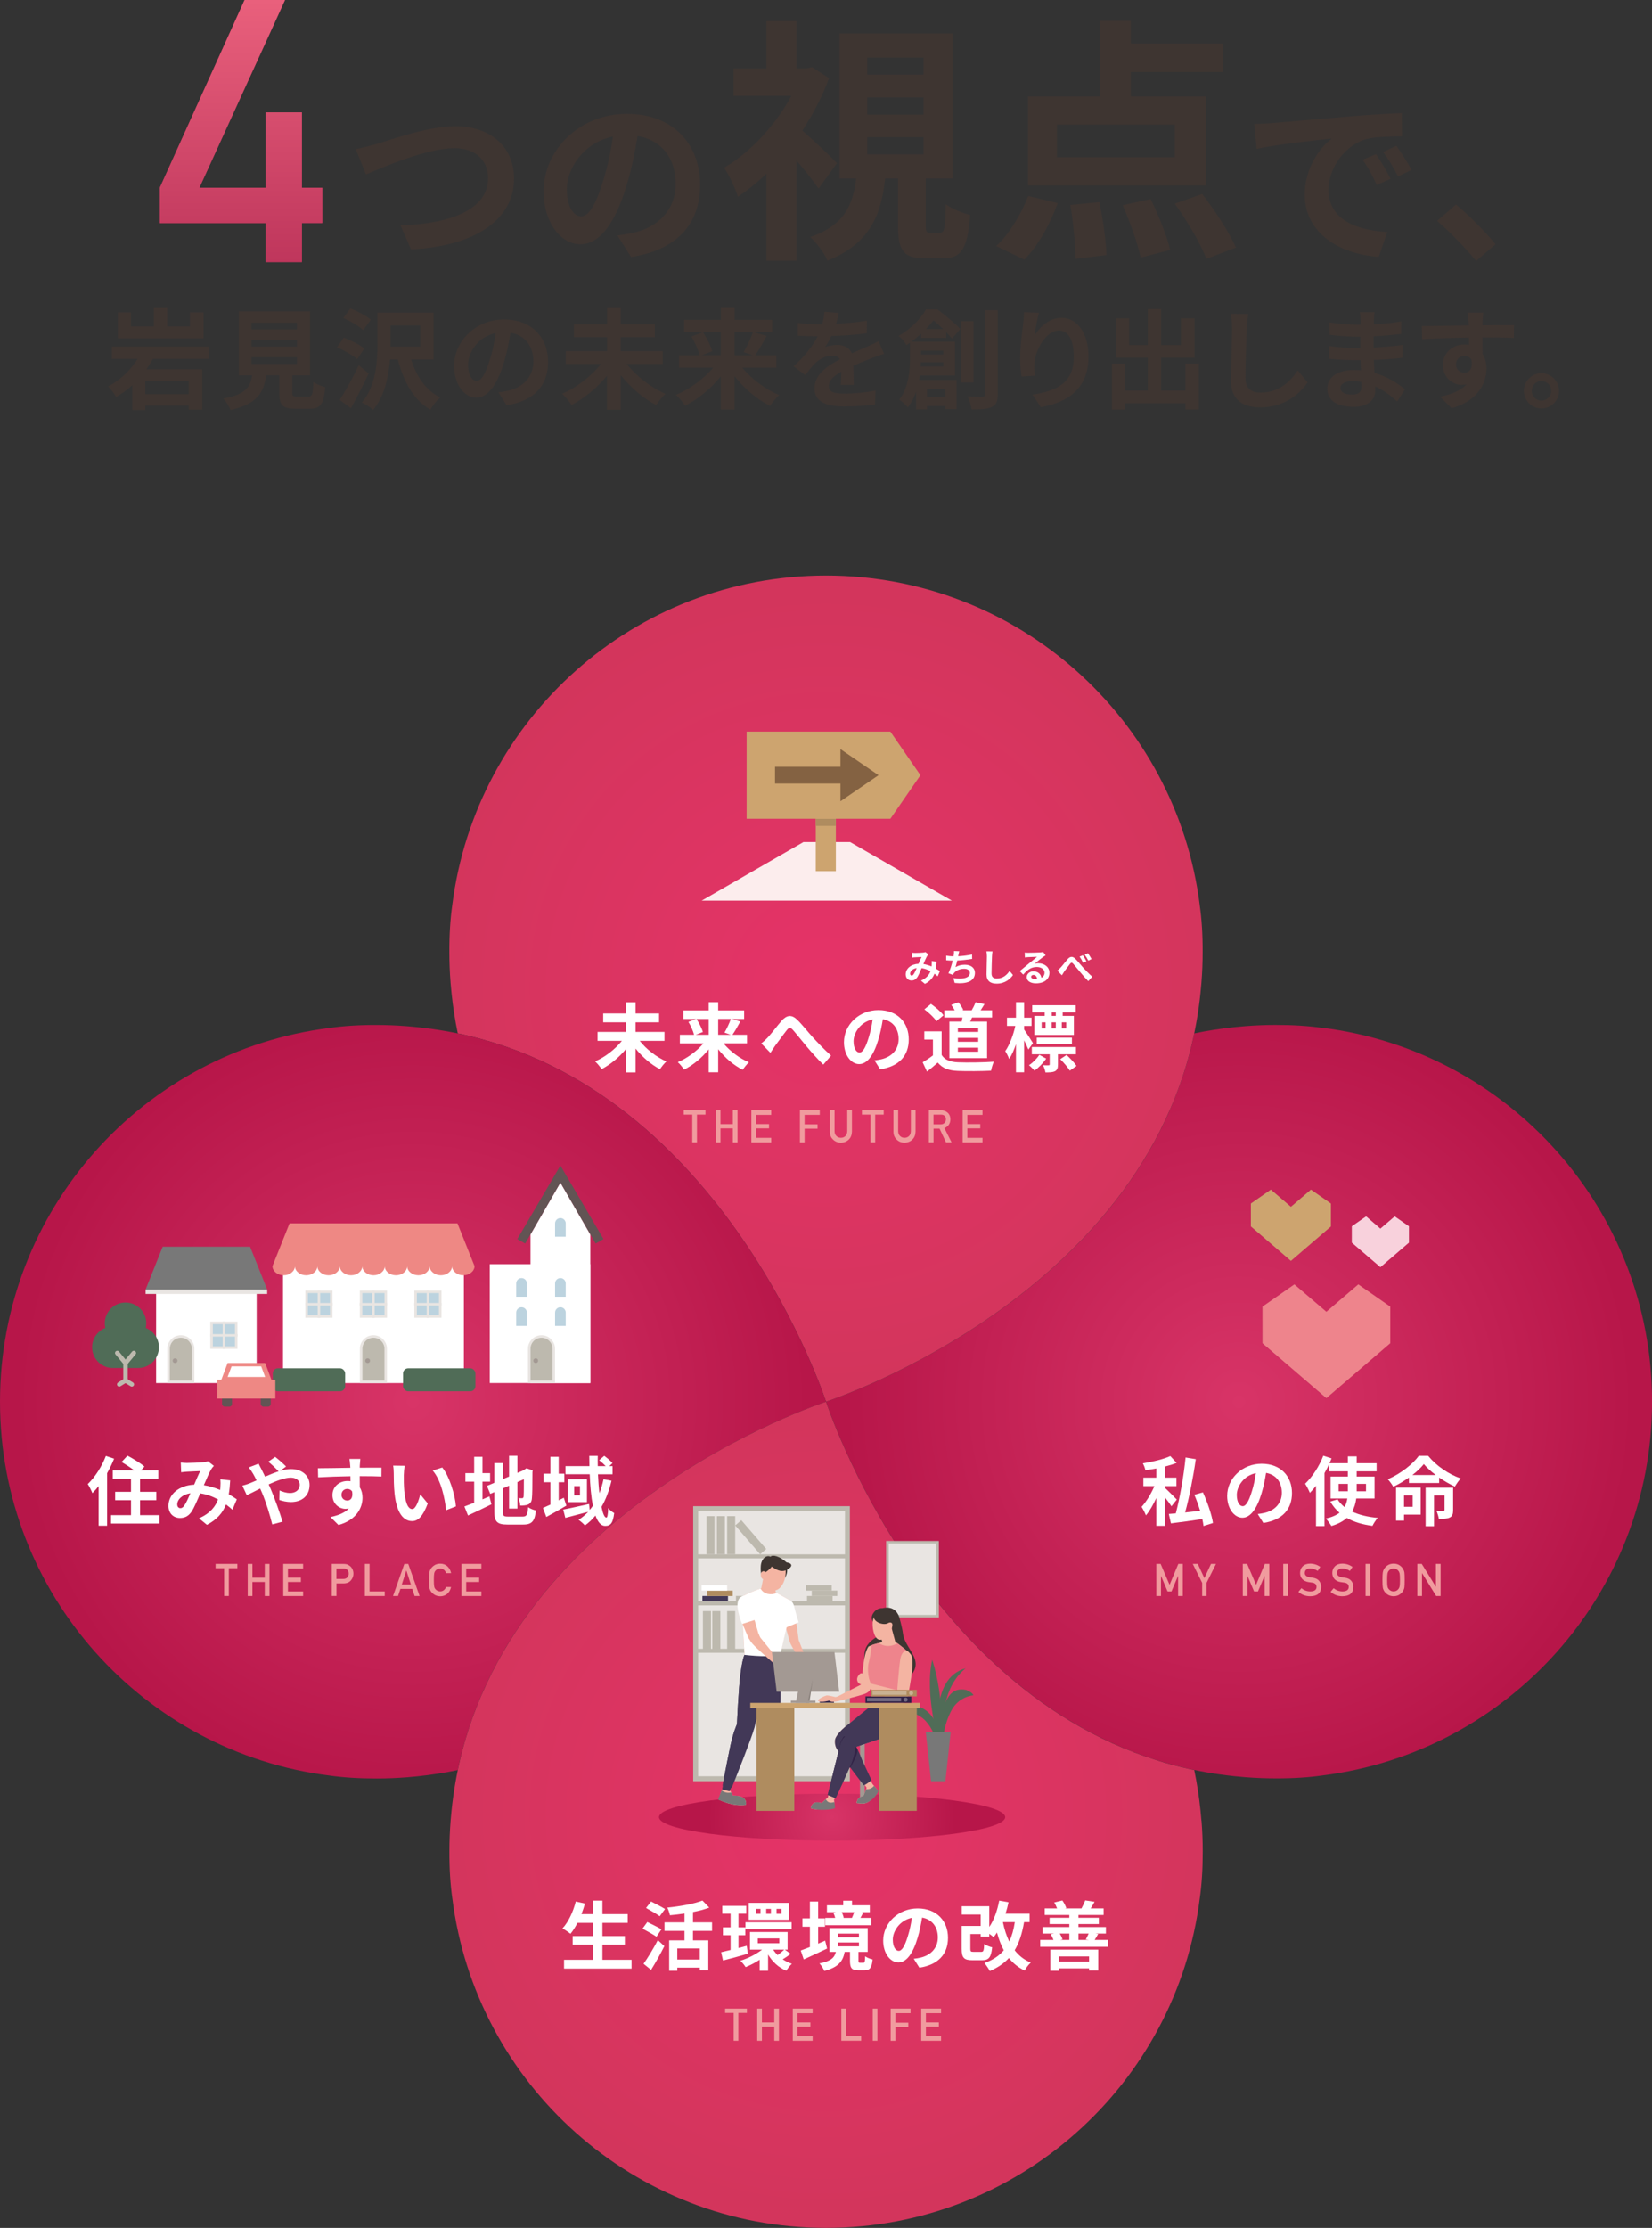 <?xml version="1.0" encoding="UTF-8"?>
<svg xmlns="http://www.w3.org/2000/svg" xmlns:xlink="http://www.w3.org/1999/xlink" viewBox="0 0 440 593.27">
  <rect x="0" y="0" width="440" height="593.27" fill="#333333" stroke="none"/>
  <defs>
    <style>
      .cls-1, .cls-2 {
        fill: #f4b4a2;
      }

      .cls-3 {
        fill: #f8d1dc;
      }

      .cls-4 {
        fill: #f09b9e;
      }

      .cls-5 {
        fill: #e9e5e2;
      }

      .cls-6 {
        fill: #fff;
      }

      .cls-7 {
        fill: #ee848c;
      }

      .cls-8 {
        fill: #ee8884;
      }

      .cls-9 {
        fill: #fceded;
      }

      .cls-10 {
        fill: #8d8580;
      }

      .cls-11 {
        fill: #bcd3df;
      }

      .cls-12 {
        fill: #af8c5f;
      }

      .cls-13 {
        fill: #bdb9ae;
      }

      .cls-14 {
        fill: #cda46f;
      }

      .cls-15 {
        fill: #d3355c;
      }

      .cls-16 {
        fill: #d5ebea;
      }

      .cls-17 {
        fill: #423857;
      }

      .cls-18 {
        fill: #3e3531;
      }

      .cls-19 {
        fill: #a39993;
      }

      .cls-20 {
        fill: #5b6ba7;
      }

      .cls-21 {
        fill: #322447;
      }

      .cls-22 {
        fill: #846242;
      }

      .cls-23 {
        fill: #625454;
      }

      .cls-24 {
        fill: #787878;
      }

      .cls-25 {
        fill: #506c57;
      }

      .cls-26 {
        fill: url(#_名称未設定グラデーション_11-2);
      }

      .cls-27 {
        fill: url(#_名称未設定グラデーション_12-9);
      }

      .cls-28 {
        fill: url(#_名称未設定グラデーション_12-8);
      }

      .cls-29 {
        fill: url(#_名称未設定グラデーション_12-5);
      }

      .cls-30 {
        fill: url(#_名称未設定グラデーション_12-4);
      }

      .cls-31 {
        fill: url(#_名称未設定グラデーション_12-3);
      }

      .cls-32 {
        fill: url(#_名称未設定グラデーション_12-2);
      }

      .cls-33 {
        fill: url(#_名称未設定グラデーション_12-7);
      }

      .cls-34 {
        fill: url(#_名称未設定グラデーション_12-6);
      }

      .cls-35 {
        fill: none;
        stroke: #bdb9ae;
        stroke-linecap: round;
        stroke-linejoin: round;
        stroke-width: 1.19px;
      }

      .cls-2 {
        mix-blend-mode: multiply;
        opacity: .33;
      }

      .cls-36 {
        fill: url(#_名称未設定グラデーション_12);
      }

      .cls-37 {
        fill: url(#_名称未設定グラデーション_11);
      }

      .cls-38 {
        fill: url(#_名称未設定グラデーション_57);
      }

      .cls-39 {
        opacity: .32;
      }

      .cls-40 {
        isolation: isolate;
      }
    </style>
    <linearGradient id="_名称未設定グラデーション_57" data-name="名称未設定グラデーション 57" x1="64.19" y1="69.77" x2="64.19" y2="0" gradientUnits="userSpaceOnUse">
      <stop offset="0" stop-color="#bf365c"/>
      <stop offset="1" stop-color="#e9607c"/>
    </linearGradient>
    <radialGradient id="_名称未設定グラデーション_12" data-name="名称未設定グラデーション 12" cx="330" cy="373.27" fx="330" fy="373.27" r="105.27" gradientUnits="userSpaceOnUse">
      <stop offset="0" stop-color="#d83467"/>
      <stop offset="1" stop-color="#b71649"/>
    </radialGradient>
    <radialGradient id="_名称未設定グラデーション_11" data-name="名称未設定グラデーション 11" cx="220" cy="263.27" fx="220" fy="263.27" r="105.27" gradientUnits="userSpaceOnUse">
      <stop offset="0" stop-color="#e63368"/>
      <stop offset="1" stop-color="#d3355c"/>
    </radialGradient>
    <radialGradient id="_名称未設定グラデーション_12-2" data-name="名称未設定グラデーション 12" cx="110" fx="110" r="105.27" xlink:href="#_名称未設定グラデーション_12"/>
    <radialGradient id="_名称未設定グラデーション_11-2" data-name="名称未設定グラデーション 11" cx="220" cy="483.27" fx="220" fy="483.27" r="105.27" xlink:href="#_名称未設定グラデーション_11"/>
    <radialGradient id="_名称未設定グラデーション_12-3" data-name="名称未設定グラデーション 12" cx="354.22" cy="344.56" fx="354.22" fy="344.56" r="24.65" xlink:href="#_名称未設定グラデーション_12"/>
    <radialGradient id="_名称未設定グラデーション_12-4" data-name="名称未設定グラデーション 12" cx="354.22" cy="344.56" fx="354.22" fy="344.56" r="24.65" xlink:href="#_名称未設定グラデーション_12"/>
    <radialGradient id="_名称未設定グラデーション_12-5" data-name="名称未設定グラデーション 12" cx="354.22" cy="344.56" fx="354.22" fy="344.56" r="24.65" xlink:href="#_名称未設定グラデーション_12"/>
    <radialGradient id="_名称未設定グラデーション_12-6" data-name="名称未設定グラデーション 12" cx="354.22" cy="344.56" fx="354.22" fy="344.56" r="24.65" xlink:href="#_名称未設定グラデーション_12"/>
    <radialGradient id="_名称未設定グラデーション_12-7" data-name="名称未設定グラデーション 12" cx="354.22" cy="344.56" fx="354.22" fy="344.56" r="24.65" xlink:href="#_名称未設定グラデーション_12"/>
    <radialGradient id="_名称未設定グラデーション_12-8" data-name="名称未設定グラデーション 12" cx="354.22" cy="344.56" fx="354.22" fy="344.56" r="24.65" xlink:href="#_名称未設定グラデーション_12"/>
    <radialGradient id="_名称未設定グラデーション_12-9" data-name="名称未設定グラデーション 12" cx="221.62" cy="483.89" fx="221.62" fy="483.89" r="32.89" xlink:href="#_名称未設定グラデーション_12"/>
  </defs>
  <g class="cls-40">
    <g id="_レイヤー_2" data-name="レイヤー 2">
      <g id="contents">
        <g>
          <g>
            <path class="cls-18" d="M40.76,95.53c-.55,.96-1.13,1.88-1.77,2.81h14.9v10.76h-3.62v-1.07h-11.57v1.16h-3.45v-6.61c-1.33,1.19-2.75,2.26-4.32,3.13-.46-.81-1.48-2.17-2.15-2.81,3.31-1.68,6.06-4.44,7.89-7.36h-6.87v-3.25h25.92v3.25h-14.96Zm13.45-5.45H31.39v-6.9h3.48v3.74h6.09v-4.9h3.57v4.9h6.06v-3.74h3.62v6.9Zm-3.94,11.34h-11.57v3.54h11.57v-3.54Z"/>
            <path class="cls-18" d="M82.16,105.59c.99,0,1.16-.49,1.3-3.86,.73,.55,2.26,1.13,3.16,1.36-.38,4.58-1.28,5.77-4.15,5.77h-3.83c-3.45,0-4.26-1.04-4.26-4.29v-4.64h-3.51c-.61,4.61-2.32,7.65-9.48,9.28-.32-.93-1.25-2.35-1.91-3.07,5.94-1.1,7.19-3.04,7.68-6.2h-3.54v-17.02h18.96v17.02h-4.73v4.61c0,.93,.17,1.04,1.28,1.04h3.02Zm-15.19-17.86h12.12v-1.8h-12.12v1.8Zm0,4.58h12.12v-1.8h-12.12v1.8Zm0,4.61h12.12v-1.8h-12.12v1.8Z"/>
            <path class="cls-18" d="M95.12,95.64c-1.13-1.02-3.51-2.35-5.36-3.16l1.8-2.58c1.83,.7,4.29,1.91,5.48,2.9l-1.91,2.84Zm3.07,3.8c-1.42,3.07-3.1,6.41-4.73,9.28l-2.99-2.2c1.42-2.2,3.48-5.86,5.07-9.25l2.64,2.17Zm-1.45-11.51c-1.07-1.04-3.45-2.44-5.31-3.25l1.88-2.55c1.86,.7,4.26,1.97,5.45,2.99l-2.03,2.81Zm12.76,7.8c1.39,4.46,3.91,8.23,7.74,10.12-.87,.75-2.03,2.23-2.61,3.25-4.52-2.58-7.07-7.39-8.67-13.37h-2.09c-.38,4.61-1.48,9.86-4.49,13.45-.61-.64-2.15-1.59-3.01-1.97,3.83-4.49,4.17-11.1,4.17-15.86v-8.12h14.96v12.5h-6Zm-5.45-3.42h7.89v-5.65h-7.89v5.65Z"/>
            <path class="cls-18" d="M134.92,107.93l-2.17-3.45c1.1-.12,1.91-.29,2.7-.46,3.71-.87,6.61-3.54,6.61-7.77,0-4-2.17-6.99-6.09-7.65-.41,2.46-.9,5.13-1.74,7.86-1.74,5.86-4.23,9.45-7.39,9.45s-5.89-3.54-5.89-8.44c0-6.7,5.8-12.41,13.31-12.41s11.71,4.99,11.71,11.31-3.74,10.44-11.05,11.57Zm-7.97-6.49c1.22,0,2.35-1.83,3.54-5.74,.67-2.15,1.22-4.61,1.54-7.02-4.78,.99-7.36,5.22-7.36,8.41,0,2.93,1.16,4.35,2.29,4.35Z"/>
            <path class="cls-18" d="M166.93,96.92c2.52,3.22,6.46,6.29,10.32,7.97-.81,.7-1.91,2.09-2.49,2.99-3.42-1.77-6.78-4.67-9.42-7.97v9.22h-3.68v-9.05c-2.64,3.19-6.03,6-9.42,7.77-.58-.87-1.71-2.26-2.52-2.99,3.86-1.65,7.8-4.73,10.35-7.94h-9.39v-3.42h10.99v-3.71h-8.81v-3.42h8.81v-4.32h3.68v4.32h9.07v3.42h-9.07v3.71h11.16v3.42h-9.57Z"/>
            <path class="cls-18" d="M197.69,97.9c2.49,3.02,6.2,5.8,9.83,7.31-.78,.7-1.88,2.06-2.41,2.9-3.48-1.74-6.87-4.64-9.48-7.94v8.9h-3.65v-8.84c-2.64,3.25-6.03,6.09-9.51,7.83-.55-.84-1.62-2.2-2.44-2.9,3.65-1.51,7.39-4.26,9.92-7.25h-9.1v-3.31h5.48c-.32-1.39-1.25-3.42-2.17-4.99l2.99-1.13h-4.93v-3.31h9.77v-3.16h3.65v3.16h10.03v3.31h-4.81l3.33,.99c-1.01,1.88-2.12,3.83-3.04,5.13h5.62v3.31h-9.07Zm-10.44-9.42c1.01,1.57,2.09,3.62,2.46,5.04l-2.75,1.07h5.02v-6.12h-4.73Zm8.38,0v6.12h4.87l-2.44-.84c.84-1.42,1.88-3.59,2.46-5.28h-4.9Z"/>
            <path class="cls-18" d="M222.68,86.22c2.75-.15,5.65-.41,8.21-.84l-.03,3.36c-2.75,.41-6.32,.64-9.45,.73-.49,1.07-1.07,2.12-1.65,2.96,.75-.35,2.32-.58,3.27-.58,1.77,0,3.22,.75,3.86,2.23,1.51-.7,2.72-1.19,3.91-1.71,1.13-.49,2.15-.96,3.22-1.51l1.45,3.36c-.93,.26-2.46,.84-3.45,1.22-1.3,.52-2.96,1.16-4.73,1.97,.03,1.62,.09,3.77,.12,5.1h-3.48c.09-.87,.12-2.26,.15-3.54-2.17,1.25-3.33,2.38-3.33,3.83,0,1.59,1.36,2.03,4.2,2.03,2.46,0,5.68-.32,8.23-.81l-.12,3.74c-1.91,.26-5.48,.49-8.21,.49-4.55,0-7.91-1.1-7.91-4.84s3.48-6.03,6.78-7.74c-.44-.72-1.22-.99-2.03-.99-1.62,0-3.42,.93-4.52,2-.87,.87-1.71,1.91-2.7,3.19l-3.1-2.32c3.04-2.81,5.1-5.39,6.41-8h-.38c-1.19,0-3.31-.06-4.9-.17v-3.39c1.48,.23,3.62,.35,5.1,.35h1.39c.32-1.16,.52-2.29,.58-3.33l3.83,.32c-.14,.73-.35,1.68-.72,2.9Z"/>
            <path class="cls-18" d="M245.33,89.96v-1.1c-.78,.72-1.62,1.42-2.58,2.12h11.6v9.02h-9.36c-.06,.38-.12,.78-.2,1.16h10v7.8h-2.99v-.81h-4.9v.9h-2.9v-4.78c-.52,1.54-1.25,3.02-2.23,4.23-.43-.58-1.65-1.71-2.26-2.06,2.55-3.33,2.87-7.97,2.87-11.25v-3.94c-.32,.2-.64,.43-.96,.64-.41-.75-1.39-1.91-2.06-2.44,3.45-2,5.91-4.7,7.28-7.07h3.07c2.03,1.57,4.67,3.71,6.06,5.22l-2.2,2.55c-.41-.46-.93-1.04-1.54-1.68v1.51h-6.7Zm5.91,7.62v-1.1h-5.97c0,.35-.03,.73-.06,1.1h6.03Zm-5.94-4.2v1.04h5.94v-1.04h-5.94Zm5.91-5.74c-.84-.81-1.74-1.65-2.58-2.32-.61,.75-1.28,1.54-2.03,2.32h4.61Zm-4.32,15.97v2.06h4.9v-2.06h-4.9Zm12.41-1.77h-3.25v-16.32h3.25v16.32Zm6.44-19.25v22.38c0,1.91-.38,2.87-1.54,3.39-1.1,.58-2.9,.7-5.39,.7-.14-.96-.64-2.52-1.13-3.51,1.74,.06,3.42,.06,3.97,.06,.52,0,.72-.17,.72-.67v-22.35h3.36Z"/>
            <path class="cls-18" d="M275.56,89.32c1.39-2.26,3.91-4.7,7.19-4.7,4.03,0,7.16,3.94,7.16,10.32,0,8.2-5.02,12.12-12.7,13.51l-2.2-3.36c6.44-.99,10.99-3.1,10.99-10.12,0-4.46-1.51-6.96-3.94-6.96-3.42,0-6.41,5.13-6.55,8.96-.06,.78-.03,1.71,.15,3.07l-3.57,.23c-.17-1.13-.38-2.9-.38-4.84,0-2.7,.41-6.29,.81-9.28,.15-1.1,.23-2.26,.23-3.04l3.97,.17c-.41,1.42-.99,4.41-1.16,6.03Z"/>
            <path class="cls-18" d="M319.31,96.8v12.26h-3.59v-1.65h-16.06v1.68h-3.51v-12.29h3.51v7.22h6.06v-8.76h-8.41v-10.52h3.42v7.16h4.99v-9.6h3.54v9.6h5.28v-7.16h3.62v10.52h-8.9v8.76h6.46v-7.22h3.59Z"/>
            <path class="cls-18" d="M332.07,87.44c-.12,3.13-.35,9.62-.35,13.22,0,2.93,1.74,3.89,4,3.89,4.78,0,7.83-2.75,9.92-5.91l2.64,3.19c-1.86,2.78-5.97,6.67-12.58,6.67-4.75,0-7.83-2.09-7.83-7.04,0-3.89,.29-11.51,.29-14,0-1.36-.12-2.75-.38-3.91l4.67,.06c-.17,1.22-.32,2.7-.38,3.86Z"/>
            <path class="cls-18" d="M365.93,85.18c-.03,.29-.03,.73-.03,1.19,2.38-.12,4.78-.35,7.33-.78l-.03,3.33c-1.91,.23-4.55,.49-7.36,.64v2.99c2.93-.15,5.39-.38,7.74-.7l-.03,3.42c-2.61,.29-4.87,.49-7.65,.58,.06,1.1,.12,2.29,.2,3.45,3.65,1.04,6.44,2.99,8.12,4.38l-2.09,3.25c-1.57-1.45-3.54-2.99-5.86-4.03,.03,.41,.03,.75,.03,1.07,0,2.46-1.88,4.38-5.71,4.38-4.64,0-7.07-1.77-7.07-4.84s2.7-4.99,7.16-4.99c.61,0,1.22,.03,1.8,.09-.06-.9-.09-1.83-.12-2.7h-1.51c-1.68,0-4.99-.15-6.9-.38l-.03-3.42c1.88,.35,5.45,.55,6.99,.55h1.39c0-.96,0-2,.03-2.99h-1.07c-1.83,0-5.19-.26-7.1-.52l-.09-3.31c2.09,.35,5.39,.64,7.16,.64h1.13v-1.36c0-.55-.06-1.45-.17-2h3.91c-.09,.58-.14,1.3-.17,2.06Zm-5.86,19.89c1.54,0,2.55-.44,2.55-2.12,0-.32,0-.72-.03-1.25-.78-.12-1.57-.2-2.38-.2-2.06,0-3.19,.81-3.19,1.8,0,1.1,1.04,1.77,3.04,1.77Z"/>
            <path class="cls-18" d="M394.87,85.7c0,.23,0,.55-.03,.9,2.93,0,6.9-.06,8.41-.03l-.03,3.42c-1.74-.09-4.44-.14-8.38-.14,0,1.48,.03,3.07,.03,4.35,.7,1.1,1.04,2.46,1.04,3.97,0,3.77-2.2,8.58-9.28,10.55l-3.1-3.07c2.93-.61,5.48-1.57,7.07-3.31-.41,.09-.84,.15-1.3,.15-2.23,0-4.99-1.8-4.99-5.33,0-3.28,2.64-5.42,5.8-5.42,.41,0,.78,.03,1.16,.09,0-.64,0-1.3-.03-1.94-4.38,.06-8.9,.23-12.47,.44l-.09-3.51c3.31,0,8.58-.12,12.53-.17-.03-.38-.03-.67-.06-.9-.09-1.19-.2-2.17-.29-2.52h4.2c-.06,.46-.17,2.03-.2,2.49Zm-4.84,13.57c1.22,0,2.29-.93,1.88-3.48-.41-.67-1.1-1.02-1.88-1.02-1.13,0-2.23,.78-2.23,2.32,0,1.33,1.07,2.17,2.23,2.17Z"/>
            <path class="cls-18" d="M415.25,104.08c0,2.58-2.09,4.7-4.7,4.7s-4.67-2.12-4.67-4.7,2.12-4.7,4.67-4.7,4.7,2.12,4.7,4.7Zm-2.09,0c0-1.45-1.16-2.61-2.61-2.61s-2.58,1.16-2.58,2.61,1.19,2.61,2.58,2.61,2.61-1.16,2.61-2.61Z"/>
          </g>
          <g>
            <g>
              <path class="cls-15" d="M42.56,50.01L65.14,0h10.77l-22.82,50.01h17.65V29.92h9.66v20.09h5.42v9.37h-5.42v10.39h-9.66v-10.38h-28.17v-9.38Z"/>
              <path class="cls-38" d="M42.56,50.01L65.14,0h10.77l-22.82,50.01h17.65V29.92h9.66v20.09h5.42v9.37h-5.42v10.39h-9.66v-10.38h-28.17v-9.38Z"/>
            </g>
            <g>
              <path class="cls-18" d="M100.67,38.24c3.72-1.16,13.58-4.64,20.63-4.64,8.75,0,15.61,5.03,15.61,13.97,0,10.97-10.44,17.98-27.45,18.85l-2.8-6.43c13.1-.34,23.34-4.11,23.34-12.52,0-4.54-3.14-8.02-8.94-8.02-7.1,0-18.56,4.83-23.58,7.01l-2.75-6.77c1.79-.29,4.2-.97,5.94-1.45Z"/>
              <path class="cls-18" d="M168.07,68.44l-3.62-5.75c1.84-.19,3.19-.48,4.49-.77,6.19-1.45,11.02-5.9,11.02-12.95,0-6.67-3.62-11.65-10.15-12.76-.68,4.11-1.5,8.55-2.9,13.1-2.9,9.76-7.06,15.75-12.32,15.75s-9.81-5.9-9.81-14.06c0-11.16,9.67-20.68,22.18-20.68s19.52,8.31,19.52,18.85-6.23,17.4-18.41,19.28Zm-13.29-10.82c2.03,0,3.91-3.04,5.9-9.57,1.11-3.58,2.03-7.68,2.56-11.69-7.97,1.64-12.27,8.7-12.27,14.01,0,4.88,1.93,7.25,3.82,7.25Z"/>
            </g>
            <g>
              <path class="cls-18" d="M338.8,32.78c4.06-.34,12.03-1.06,20.88-1.79,4.98-.44,10.25-.73,13.68-.87l.05,6.19c-2.61,.05-6.77,.05-9.33,.68-5.85,1.55-10.24,7.78-10.24,13.53,0,7.97,7.44,10.82,15.66,11.26l-2.27,6.62c-10.15-.68-19.72-6.09-19.72-16.58,0-6.96,3.91-12.47,7.2-14.93-4.54,.48-14.4,1.55-20.01,2.75l-.63-6.62c1.93-.05,3.82-.14,4.74-.24Zm31.56,14.84l-3.67,1.64c-1.21-2.66-2.22-4.54-3.77-6.72l3.58-1.5c1.21,1.74,2.95,4.69,3.87,6.57Zm5.61-2.37l-3.62,1.74c-1.3-2.61-2.42-4.4-3.96-6.52l3.53-1.64c1.21,1.69,3.04,4.54,4.06,6.43Z"/>
              <path class="cls-18" d="M382.77,58.82l5.03-4.35c3.43,2.8,8.12,7.59,10.53,10.58l-5.17,4.45c-2.95-3.62-7.06-7.78-10.39-10.68Z"/>
            </g>
            <g>
              <path class="cls-18" d="M218.01,50.21c-1.37-1.98-3.62-4.85-5.88-7.45v26.66h-8v-23.17c-2.46,2.39-5.06,4.44-7.59,6.15-.68-2.19-2.53-6.15-3.69-7.72,6.97-4.1,13.67-11.28,17.91-19.14h-15.38v-7.31h8.75V5.64h8v12.58h2.8l1.37-.34,4.51,2.94c-1.78,4.85-4.24,9.57-7.11,13.95,3.01,2.6,7.93,7.31,9.23,8.68l-4.92,6.77Zm32.33,11.76c1.16,0,1.44-.89,1.57-7.59,1.44,1.16,4.51,2.39,6.49,2.87-.68,9.23-2.53,11.55-7.18,11.55h-4.79c-5.95,0-7.25-2.19-7.25-8.82v-12.44h-3.42c-1.09,9.78-4.1,17.36-15.38,21.88-.75-1.91-2.94-4.85-4.58-6.29,9.23-3.21,11.35-8.61,12.24-15.59h-4.44V8.92h30.15V47.54h-7.18v12.3c0,1.91,.14,2.12,1.16,2.12h2.6Zm-19.35-42.11h14.97v-4.51h-14.97v4.51Zm0,10.66h14.97v-4.58h-14.97v4.58Zm0,10.6h14.97v-4.58h-14.97v4.58Z"/>
              <path class="cls-18" d="M265.32,65.52c3.35-3.01,6.63-8.41,8.54-13.33l7.86,1.91c-1.98,5.47-5.26,11.42-8.89,15.04l-7.52-3.62Zm55.85-16.13h-47.37V25.67h19.14V5.57h8.27v6.02h24.47v7.59h-24.47v6.49h19.96v23.72Zm-8.27-16.2h-31.38v8.68h31.38v-8.68Zm-20.1,20.64c1.03,4.65,1.78,10.53,1.91,14.08l-8.27,1.03c0-3.55-.55-9.64-1.37-14.36l7.72-.75Zm13.67-.82c2.12,4.31,4.38,9.98,5.2,13.54l-7.86,2.05c-.75-3.55-2.8-9.43-4.79-13.95l7.45-1.64Zm13.74-1.37c3.28,4.31,7.25,10.25,8.96,14.29l-7.86,3.01c-1.44-3.9-5.13-10.12-8.41-14.7l7.31-2.6Z"/>
            </g>
          </g>
        </g>
        <g>
          <g>
            <path class="cls-36" d="M352.27,273.73c-3.72-.53-7.91-.8-12.59-.79-2.7,0-5.38,.11-8.02,.32-.02,0-.03,0-.04,0-.93,.07-1.86,.16-2.79,.26-3.69,.38-7.27,.94-10.74,1.66-14.8,71.15-98.07,98.07-98.07,98.07,0,0,29.62,91.61,108.82,99.74,.93,.1,1.86,.19,2.79,.26,.01,0,.03,0,.04,0,2.65,.21,5.32,.32,8.02,.32,4.69,.02,8.87-.25,12.59-.79,49.46-6.2,87.73-48.4,87.73-99.54s-38.27-93.34-87.73-99.54Z"/>
            <path class="cls-37" d="M319.54,241c-6.2-49.46-48.4-87.73-99.54-87.73s-93.34,38.27-99.54,87.73c-.53,3.72-.8,7.91-.78,12.59,0,2.7,.11,5.38,.32,8.02,0,.01,0,.03,0,.04,.07,.93,.16,1.86,.26,2.79,.38,3.69,.94,7.27,1.66,10.74,71.15,14.8,98.08,98.07,98.08,98.07,0,0,91.61-29.62,99.74-108.82,.1-.93,.19-1.86,.26-2.79,0-.01,0-.03,0-.04,.21-2.65,.32-5.32,.32-8.02,.02-4.69-.25-8.87-.79-12.59Z"/>
            <path class="cls-32" d="M220,373.27s-29.62-91.61-108.82-99.74c-.93-.1-1.86-.19-2.79-.26-.02,0-.03,0-.04,0-2.65-.21-5.32-.32-8.02-.32-4.69-.02-8.87,.25-12.59,.79C38.27,279.93,0,322.13,0,373.27s38.27,93.34,87.73,99.54c3.72,.53,7.91,.8,12.59,.79,2.7,0,5.38-.11,8.02-.32,.01,0,.03,0,.04,0,.93-.07,1.86-.16,2.79-.26,3.69-.38,7.27-.94,10.74-1.66,14.8-71.15,98.08-98.08,98.08-98.08Z"/>
            <path class="cls-26" d="M320,484.88c-.07-.93-.16-1.86-.26-2.79-.38-3.69-.94-7.27-1.66-10.74-71.15-14.8-98.07-98.08-98.07-98.08,0,0-91.61,29.62-99.74,108.82-.1,.93-.19,1.86-.26,2.79,0,.02,0,.03,0,.04-.21,2.65-.32,5.32-.32,8.02-.02,4.69,.25,8.87,.78,12.59,6.2,49.46,48.4,87.73,99.54,87.73s93.34-38.27,99.54-87.73c.53-3.72,.8-7.91,.79-12.59,0-2.7-.11-5.38-.32-8.02,0-.01,0-.03,0-.04Z"/>
          </g>
          <g>
            <polygon class="cls-9" points="226.44 224.24 213.98 224.24 186.89 239.83 253.52 239.83 226.44 224.24"/>
            <g>
              <rect class="cls-14" x="217.27" y="211.56" width="5.35" height="20.42"/>
              <rect class="cls-12" x="217.27" y="218.03" width="5.35" height="1.89"/>
              <polygon class="cls-14" points="237.14 218.03 198.86 218.03 198.86 194.82 237.14 194.82 245.15 206.43 237.14 218.03"/>
            </g>
            <polygon class="cls-22" points="233.99 206.43 223.85 199.48 223.85 204.2 206.42 204.2 206.42 208.65 223.85 208.65 223.85 213.37 233.99 206.43"/>
          </g>
          <g>
            <g>
              <path class="cls-6" d="M168.21,521.88v2.34h-17.98v-2.34h7.72v-4.02h-5.42v-2.3h5.42v-3.52h-4.14c-.58,1.1-1.2,2.12-1.86,2.9-.48-.38-1.54-1.1-2.14-1.42,1.56-1.68,2.86-4.44,3.54-7.16l2.46,.54c-.28,.96-.6,1.9-.94,2.82h3.08v-3.6h2.5v3.6h6.74v2.32h-6.74v3.52h5.98v2.3h-5.98v4.02h7.76Z"/>
              <path class="cls-6" d="M174.85,515.74c-.82-.58-2.54-1.52-3.72-2.16l1.28-1.76c1.1,.54,2.88,1.4,3.76,1.94l-1.32,1.98Zm-3.44,7.2c1.06-1.5,2.6-3.98,3.8-6.3l1.74,1.6c-1.06,2.1-2.32,4.38-3.54,6.32l-2-1.62Zm4.3-12.66c-.78-.6-2.48-1.54-3.64-2.2l1.34-1.72c1.12,.56,2.86,1.44,3.72,2l-1.42,1.92Zm8.86,3.9v2.52h4.08v7.98h-2.26v-.72h-6v.82h-2.16v-8.08h4.08v-2.52h-5.32v-2.28h5.32v-2.34c-1.3,.2-2.64,.34-3.88,.46-.1-.58-.42-1.5-.7-2.04,3.4-.34,7.16-1,9.36-1.88l1.82,1.88c-1.28,.48-2.78,.88-4.34,1.18v2.74h5.08v2.28h-5.08Zm1.82,4.68h-6v2.94h6v-2.94Z"/>
              <path class="cls-6" d="M199.19,520.26c-2.28,.66-4.7,1.32-6.62,1.8l-.5-2.2c.72-.16,1.58-.36,2.52-.6v-3.92h-2.04v-2.1h2.04v-3.64h-2.22v-2.08h6.4v2.08h-2.08v3.64h1.82v2.1h-1.82v3.4l2.2-.58,.3,2.1Zm11.4,.04c-.7,.54-1.48,1.06-2.12,1.44,.74,.5,1.56,.92,2.44,1.2-.48,.42-1.14,1.26-1.48,1.84-2.06-.82-3.7-2.38-4.86-4.3v4.3h-2.24v-2.92c-1.22,.8-2.52,1.48-3.74,1.96-.3-.5-.94-1.28-1.4-1.7,2-.6,4.2-1.72,5.8-2.96h-3.24v-4.68h10.02v4.68h-.74l1.56,1.14Zm-12.04-8.42h12.3v1.88h-12.3v-1.88Zm11.56-.66h-10.68v-4.5h10.68v4.5Zm-7.56-2.9h-1.22v1.3h1.22v-1.3Zm-.72,9.16h5.74v-1.3h-5.74v1.3Zm3.5-9.16h-1.26v1.3h1.26v-1.3Zm.6,10.84c.32,.52,.72,1,1.18,1.46,.6-.42,1.32-1.02,1.78-1.46h-2.96Zm2.2-10.84h-1.3v1.3h1.3v-1.3Z"/>
              <path class="cls-6" d="M220.29,518.88c-2.1,1.02-4.4,2.06-6.22,2.9l-.8-2.38c.68-.24,1.52-.56,2.44-.92v-5.4h-1.98v-2.24h1.98v-4.46h2.2v4.46h1.82v2.24h-1.82v4.5c.62-.26,1.24-.54,1.86-.8l.52,2.1Zm9.68,3.78c.32,0,.42-.2,.46-1.72,.44,.34,1.36,.72,1.98,.84-.22,2.3-.78,2.9-2.18,2.9h-1.56c-1.88,0-2.28-.66-2.28-2.56v-2.34h-1.42c-.44,2.4-1.6,4.08-5.42,5.06-.22-.58-.84-1.54-1.3-2,3.14-.6,4.02-1.6,4.38-3.06h-1.7v-6.34h10.18v6.34h-2.46v2.32c0,.5,.06,.56,.42,.56h.9Zm2.06-10h-12.22v-1.94h2.64c-.1-.44-.3-.96-.5-1.36l.74-.16h-2.44v-1.84h4.34v-1.22h2.34v1.22h4.74v1.84h-2.26l.5,.1c-.26,.54-.52,1.02-.74,1.42h2.86v1.94Zm-8.88,3.24h5.62v-1h-5.62v1Zm0,2.4h5.62v-1.02h-5.62v1.02Zm1.02-9.1c.26,.48,.46,1.04,.56,1.46l-.26,.06h2.54l-.1-.02c.2-.44,.44-1.02,.6-1.5h-3.34Z"/>
              <path class="cls-6" d="M244.87,523.98l-1.5-2.38c.76-.08,1.32-.2,1.86-.32,2.56-.6,4.56-2.44,4.56-5.36,0-2.76-1.5-4.82-4.2-5.28-.28,1.7-.62,3.54-1.2,5.42-1.2,4.04-2.92,6.52-5.1,6.52s-4.06-2.44-4.06-5.82c0-4.62,4-8.56,9.18-8.56s8.08,3.44,8.08,7.8-2.58,7.2-7.62,7.98Zm-5.5-4.48c.84,0,1.62-1.26,2.44-3.96,.46-1.48,.84-3.18,1.06-4.84-3.3,.68-5.08,3.6-5.08,5.8,0,2.02,.8,3,1.58,3Z"/>
              <path class="cls-6" d="M272.75,511.84c-.5,3.02-1.3,5.48-2.5,7.5,1.1,1.42,2.52,2.56,4.3,3.28-.56,.48-1.3,1.44-1.64,2.12-1.72-.82-3.08-1.94-4.2-3.34-1.32,1.44-2.98,2.58-5.08,3.46-.26-.54-.98-1.6-1.44-2.12,2.24-.8,3.9-1.9,5.16-3.4-.76-1.4-1.34-2.98-1.82-4.72-.28,.46-.58,.86-.9,1.24-.24-.24-.7-.58-1.14-.9v.72h-2.3v-.66h-2.74v3.94c0,.7,.12,.8,.84,.8h2.04c.6,0,.72-.28,.8-2.1,.48,.36,1.48,.76,2.12,.9-.28,2.72-.9,3.42-2.7,3.42h-2.6c-2.18,0-2.82-.64-2.82-3v-6.12h5.06v-3.04h-5.04v-2.2h7.34v5.5c1.26-1.84,2.14-4.36,2.64-7l2.48,.44c-.22,1.04-.48,2.06-.8,3.04h6.42v2.24h-1.48Zm-5.64,0c.4,1.9,.94,3.64,1.7,5.18,.7-1.46,1.18-3.18,1.48-5.18h-3.18Z"/>
              <path class="cls-6" d="M295.15,516.6v1.82h-18.1v-1.82h3.54c-.18-.5-.46-1.06-.74-1.52l.86-.18h-3.02v-1.74h7.12v-.8h-5.26v-1.68h5.26v-.74h-6.56v-1.74h3.3c-.2-.52-.48-1.12-.78-1.58l2.18-.54c.44,.6,.86,1.44,1.06,2.02l-.34,.1h4.48l-.1-.02c.34-.62,.78-1.5,.98-2.12l2.5,.38c-.38,.68-.72,1.28-1.04,1.76h3.46v1.74h-6.7v.74h5.42v1.68h-5.42v.8h7.3v1.74h-2.74l.68,.1c-.36,.64-.66,1.18-.94,1.6h3.6Zm-15.4,2.56h12.76v5.56h-2.44v-.56h-7.98v.62h-2.34v-5.62Zm2.34,1.82v1.36h7.98v-1.36h-7.98Zm.16-6.08c.32,.5,.62,1.12,.74,1.54l-.62,.16h2.44v-1.7h-2.56Zm5,0v1.7h2.8l-.86-.14c.24-.44,.54-1.06,.76-1.56h-2.7Z"/>
            </g>
            <g>
              <path class="cls-4" d="M195.4,536.03h-2.27v-1.15h5.8v1.15h-2.27v7.4h-1.25v-7.4Z"/>
              <path class="cls-4" d="M206.22,539.7h-3.29v3.74h-1.25v-8.55h1.25v3.67h3.29v-3.67h1.25v8.55h-1.25v-3.74Z"/>
              <path class="cls-4" d="M211.15,534.88h5.29v1.22h-4.04v2.45h3.45v1.15h-3.45v2.52h4.04v1.22h-5.29v-8.55Z"/>
              <path class="cls-4" d="M224.08,534.88h1.25v7.33h4.04v1.22h-5.29v-8.55Z"/>
              <path class="cls-4" d="M232.44,534.88h1.25v8.55h-1.25v-8.55Z"/>
              <path class="cls-4" d="M237.22,534.88h5.29v1.22h-4.04v2.53h3.45v1.15h-3.45v3.66h-1.25v-8.55Z"/>
              <path class="cls-4" d="M245.36,534.88h5.29v1.22h-4.04v2.45h3.45v1.15h-3.45v2.52h4.04v1.22h-5.29v-8.55Z"/>
            </g>
          </g>
          <g>
            <g>
              <path class="cls-6" d="M30.39,388.43c-.52,1.28-1.14,2.6-1.86,3.86v14h-2.26v-10.56c-.54,.7-1.1,1.32-1.66,1.88-.22-.56-.84-1.86-1.24-2.42,1.9-1.8,3.74-4.64,4.82-7.48l2.2,.72Zm12.08,15.04v2.24h-12.9v-2.24h5.32v-3.98h-4.22v-2.24h4.22v-3.48h-4.86v-2.24h5.68c-.98-.76-2.28-1.6-3.34-2.2l1.58-1.7c1.48,.78,3.52,2.02,4.52,2.9l-.88,1h4.58v2.24h-4.86v3.48h4.32v2.24h-4.32v3.98h5.16Z"/>
              <path class="cls-6" d="M49.81,389.57c1.14,0,3.26-.1,4.2-.18,.5-.02,1.02-.14,1.36-.28l1.6,1.24c-.28,.3-.52,.56-.68,.84-.52,.86-1.28,2.6-2,4.3,1.56,.24,3.04,.72,4.34,1.28,.02-.24,.04-.46,.06-.68,.06-.78,.06-1.58,0-2.18l2.62,.3c-.08,1.34-.18,2.58-.38,3.7,.84,.48,1.56,.94,2.14,1.34l-1.16,2.78c-.52-.48-1.1-.94-1.72-1.4-.88,2.26-2.4,4.02-5.08,5.42l-2.12-1.74c3.02-1.3,4.42-3.2,5.08-5.02-1.42-.78-3.02-1.38-4.74-1.62-.72,1.7-1.56,3.7-2.26,4.8-.8,1.2-1.76,1.76-3.12,1.76-1.76,0-3.08-1.22-3.08-3.24,0-3.1,2.82-5.46,6.84-5.64,.56-1.32,1.14-2.68,1.6-3.62-.8,.04-2.52,.1-3.44,.16-.4,.02-1.1,.08-1.62,.16l-.1-2.58c.54,.06,1.22,.1,1.66,.1Zm-1.76,12.04c.4,0,.68-.2,1.04-.7,.52-.74,1.06-2,1.62-3.26-2.24,.34-3.5,1.7-3.5,2.96,0,.66,.38,1,.84,1Z"/>
              <path class="cls-6" d="M66.53,394.98c.58-.24,1.2-.5,1.8-.76-.28-.6-.58-1.18-.88-1.7-.28-.5-.78-1.24-1.18-1.76l2.6-1c.18,.36,.58,1.18,.8,1.56,.3,.58,.62,1.22,.94,1.9,1.22-.54,2.44-1.04,3.6-1.42-.72-.74-2-1.98-2.76-2.56l1.84-1.28c.72,.54,2.22,1.84,2.9,2.56l-1.58,1.16c1-.3,1.98-.48,2.88-.48,3.1,0,4.96,1.88,4.96,4.2,0,2.8-1.92,4.58-4.98,4.58-1.08,0-2.32-.28-3.08-.56l.06-2.52c.9,.38,1.9,.68,2.78,.68,1.5,0,2.6-.82,2.6-2.26,0-1.02-.9-1.84-2.4-1.84s-3.74,.82-5.88,1.8c.2,.42,.38,.84,.56,1.24,.94,2.18,2.48,6.46,3.14,8.7l-2.74,.72c-.62-2.52-1.66-5.9-2.68-8.32-.18-.42-.36-.84-.54-1.24-1.44,.72-2.7,1.4-3.56,1.78l-1.18-2.54c.78-.2,1.66-.5,1.98-.64Z"/>
              <path class="cls-6" d="M95.83,390.22c0,.16,0,.38-.02,.62,2.02,0,4.76-.04,5.8-.02l-.02,2.36c-1.2-.06-3.06-.1-5.78-.1,0,1.02,.02,2.12,.02,3,.48,.76,.72,1.7,.72,2.74,0,2.6-1.52,5.92-6.4,7.28l-2.14-2.12c2.02-.42,3.78-1.08,4.88-2.28-.28,.06-.58,.1-.9,.1-1.54,0-3.44-1.24-3.44-3.68,0-2.26,1.82-3.74,4-3.74,.28,0,.54,.02,.8,.06,0-.44,0-.9-.02-1.34-3.02,.04-6.14,.16-8.6,.3l-.06-2.42c2.28,0,5.92-.08,8.64-.12-.02-.26-.02-.46-.04-.62-.06-.82-.14-1.5-.2-1.74h2.9c-.04,.32-.12,1.4-.14,1.72Zm-3.34,9.36c.84,0,1.58-.64,1.3-2.4-.28-.46-.76-.7-1.3-.7-.78,0-1.54,.54-1.54,1.6,0,.92,.74,1.5,1.54,1.5Z"/>
              <path class="cls-6" d="M107.55,392.76c-.02,1.3,0,2.8,.12,4.24,.28,2.88,.88,4.86,2.14,4.86,.94,0,1.74-2.34,2.12-3.94l2,2.44c-1.32,3.48-2.58,4.7-4.18,4.7-2.2,0-4.1-1.98-4.66-7.34-.2-1.84-.22-4.18-.22-5.4,0-.56-.04-1.42-.16-2.04l3.08,.04c-.14,.72-.24,1.88-.24,2.44Zm13.88,8.38l-2.62,1.02c-.32-3.22-1.38-8.08-3.56-10.56l2.54-.82c1.9,2.3,3.42,7.3,3.64,10.36Z"/>
              <path class="cls-6" d="M128.51,399.26c.62-.26,1.24-.52,1.84-.78l.54,2.1c-2.12,1.06-4.4,2.14-6.24,2.98l-.96-2.4c.72-.26,1.6-.6,2.6-.98v-5.64h-2.34v-2.26h2.34v-4.34h2.22v4.34h2.02v2.26h-2.02v4.72Zm10.68,4.6c1.1,0,1.3-.46,1.48-2.5,.5,.36,1.42,.74,2.08,.86-.32,2.8-1.02,3.76-3.36,3.76h-4.26c-2.7,0-3.48-.74-3.48-3.5v-5.14l-1.08,.46-.88-2.12,1.96-.82v-5.26h2.28v4.28l1.66-.7v-5.52h2.22v4.56l1.58-.68,.42-.28,.42-.28,1.66,.58-.08,.4c0,3.8-.04,6.2-.14,7.02-.06,.92-.42,1.4-1.02,1.66-.58,.26-1.44,.28-2.08,.28-.06-.62-.24-1.5-.5-2,.34,.04,.78,.04,.96,.04,.24,0,.36-.08,.44-.44,.04-.32,.06-1.78,.06-4.62l-1.72,.76v7.06h-2.22v-6.1l-1.66,.72v6.18c0,1.16,.18,1.34,1.4,1.34h3.86Z"/>
              <path class="cls-6" d="M150.85,400.94c-1.76,1.04-3.7,2.14-5.34,3.02l-.9-2.4c.56-.24,1.24-.56,1.98-.9v-5.96h-1.8v-2.28h1.8v-4.48h2.22v4.48h1.5v2.28h-1.5v4.82l1.36-.68,.68,2.1Zm12.02-6.64c-.62,2.62-1.5,4.96-2.66,6.96,.34,1.78,.8,2.86,1.28,2.86,.28,0,.44-.74,.5-2.52,.44,.56,1.1,1.06,1.6,1.32-.34,2.66-.92,3.42-2.42,3.42-1.12,0-1.96-1.06-2.58-2.76-.82,1.02-1.76,1.9-2.8,2.64-.32-.4-1.2-1.16-1.7-1.5,.96-.6,1.8-1.32,2.56-2.12-2.12,.56-4.36,1.16-6.08,1.6l-.56-2.22c1.74-.32,4.36-.92,6.88-1.48l.18,1.58c.3-.36,.58-.72,.84-1.1-.46-2.38-.72-5.3-.84-8.4h-6.46v-2.16h6.38c-.02-.92-.04-1.82-.04-2.74h2.26c-.02,.92-.02,1.82,0,2.74h2.12c-.5-.52-1.16-1.12-1.74-1.58l1.34-1.16c.78,.56,1.74,1.36,2.2,1.94l-.86,.8h.88v2.16h-3.88c.08,1.82,.2,3.52,.38,5.04,.46-1.16,.8-2.38,1.1-3.72l2.12,.4Zm-6.54-.38v6.08h-5.14v-6.08h5.14Zm-1.86,1.82h-1.54v2.44h1.54v-2.44Z"/>
            </g>
            <g>
              <path class="cls-4" d="M59.69,417.6h-2.27v-1.15h5.8v1.15h-2.27v7.4h-1.25v-7.4Z"/>
              <path class="cls-4" d="M70.52,421.27h-3.29v3.74h-1.25v-8.55h1.25v3.67h3.29v-3.67h1.25v8.55h-1.25v-3.74Z"/>
              <path class="cls-4" d="M75.44,416.45h5.29v1.22h-4.04v2.45h3.45v1.15h-3.45v2.52h4.04v1.22h-5.29v-8.55Z"/>
              <path class="cls-4" d="M88.37,416.45h3c.33,0,.64,.03,.94,.09,.3,.08,.61,.25,.92,.5,.26,.19,.47,.47,.64,.82,.17,.34,.26,.75,.26,1.22,0,.63-.22,1.21-.65,1.73-.44,.55-1.09,.83-1.95,.84h-1.91v3.34h-1.25v-8.55Zm1.25,4h1.86c.47,0,.82-.16,1.05-.45,.22-.28,.34-.6,.34-.94,0-.29-.05-.53-.14-.73-.1-.18-.23-.32-.4-.42-.26-.17-.56-.25-.9-.24h-1.82v2.78Z"/>
              <path class="cls-4" d="M97.18,416.45h1.25v7.33h4.04v1.22h-5.29v-8.55Z"/>
              <path class="cls-4" d="M109.79,423.1h-3.14l-.64,1.91h-1.33l3.01-8.55h1.05l3.01,8.55h-1.32l-.64-1.91Zm-.36-1.15l-1.2-3.74h-.02l-1.2,3.74h2.42Z"/>
              <path class="cls-4" d="M120.14,422.62c-.18,.79-.53,1.4-1.04,1.83-.53,.42-1.15,.63-1.87,.63-.65-.02-1.19-.18-1.63-.49-.44-.3-.77-.65-.97-1.04-.06-.13-.12-.25-.16-.37-.05-.12-.08-.27-.11-.46-.06-.34-.08-1.01-.08-1.98s.03-1.66,.08-1.99c.06-.34,.15-.61,.28-.82,.2-.4,.52-.75,.97-1.06,.44-.31,.98-.47,1.63-.48,.8,0,1.45,.25,1.95,.73,.5,.48,.82,1.08,.96,1.8h-1.33c-.1-.34-.29-.64-.56-.88-.28-.23-.62-.35-1.02-.36-.3,0-.55,.07-.76,.18-.22,.12-.39,.26-.52,.44-.16,.18-.27,.42-.32,.71-.06,.31-.09,.88-.09,1.72s.03,1.41,.09,1.71c.05,.3,.16,.54,.32,.72,.13,.18,.31,.32,.52,.43,.21,.13,.47,.19,.76,.19,.71,0,1.23-.39,1.58-1.17h1.33Z"/>
              <path class="cls-4" d="M122.92,416.45h5.29v1.22h-4.04v2.45h3.45v1.15h-3.45v2.52h4.04v1.22h-5.29v-8.55Z"/>
            </g>
          </g>
          <g>
            <g>
              <path class="cls-6" d="M312.01,401.1c-.38-.6-1.04-1.5-1.7-2.32v7.54h-2.34v-7.4c-.82,1.78-1.78,3.48-2.76,4.62-.24-.66-.78-1.68-1.16-2.28,1.26-1.34,2.58-3.56,3.42-5.52h-2.94v-2.26h3.44v-2.44c-.98,.18-1.96,.34-2.9,.46-.1-.52-.4-1.34-.68-1.82,2.62-.42,5.56-1.12,7.32-1.94l1.68,1.82c-.92,.36-1.98,.68-3.08,.96v2.96h3.02v2.26h-3.02v.48c.7,.64,2.64,2.6,3.12,3.1l-1.42,1.78Zm8.54,5.26c-.06-.54-.18-1.18-.32-1.84-2.98,.44-6.04,.86-8.36,1.14l-.56-2.5c.54-.04,1.18-.1,1.86-.16,1.08-4.16,2.14-10.1,2.6-14.88l2.72,.44c-.66,4.72-1.74,10.18-2.84,14.2,1.28-.14,2.64-.28,4-.44-.44-1.44-.98-2.96-1.54-4.28l2.28-.64c1.2,2.62,2.36,5.98,2.68,8.16l-2.52,.8Z"/>
              <path class="cls-6" d="M336.49,405.56l-1.5-2.38c.76-.08,1.32-.2,1.86-.32,2.56-.6,4.56-2.44,4.56-5.36,0-2.76-1.5-4.82-4.2-5.28-.28,1.7-.62,3.54-1.2,5.42-1.2,4.04-2.92,6.52-5.1,6.52s-4.06-2.44-4.06-5.82c0-4.62,4-8.56,9.18-8.56s8.08,3.44,8.08,7.8-2.58,7.2-7.62,7.98Zm-5.5-4.48c.84,0,1.62-1.26,2.44-3.96,.46-1.48,.84-3.18,1.06-4.84-3.3,.68-5.08,3.6-5.08,5.8,0,2.02,.8,3,1.58,3Z"/>
              <path class="cls-6" d="M361.23,399.04c-.16,1.24-.5,2.42-1.1,3.48,1.84,.88,4.14,1.44,6.84,1.68-.5,.52-1.12,1.5-1.42,2.12-2.7-.34-4.98-1.04-6.84-2.1-.96,.88-2.32,1.62-4.1,2.14-.3-.52-1-1.48-1.48-1.98,1.6-.36,2.78-.88,3.64-1.54-.98-.82-1.78-1.84-2.46-2.98l1.94-.6c.48,.78,1.12,1.46,1.86,2.06,.4-.72,.62-1.46,.74-2.28h-4.46v-5.84h4.6v-1.4h-5.02v-1.84c-.36,.78-.76,1.54-1.2,2.3v14.14h-2.26v-10.74c-.54,.68-1.08,1.32-1.64,1.88-.22-.58-.86-1.86-1.26-2.44,1.9-1.8,3.76-4.62,4.84-7.46l2.2,.72c-.18,.42-.36,.84-.54,1.28h4.88v-1.82h2.36v1.82h5.3v2.16h-5.3v1.4h4.76v5.84h-4.88Zm-2.24-1.92v-1.98h-2.46v1.98h2.46Zm2.36-1.98v1.98h2.48v-1.98h-2.48Z"/>
              <path class="cls-6" d="M380.37,387.67c2.24,2.72,5.5,4.92,8.7,6.02-.6,.62-1.16,1.48-1.58,2.18-1.36-.64-2.82-1.48-4.18-2.42v1.46h-8.04v-1.46c-1.3,.92-2.72,1.78-4.18,2.46-.3-.56-.96-1.48-1.46-2,3.4-1.44,6.7-4.06,8.26-6.24h2.48Zm-1.98,15.66h-4.44v1.6h-2.12v-8.8h6.56v7.2Zm-4.44-5.14v3.06h2.3v-3.06h-2.3Zm8.46-5.4c-1.26-.94-2.38-1.96-3.18-2.92-.76,.96-1.82,1.96-3.06,2.92h6.24Zm4.62,9.32c0,1.02-.18,1.64-.86,1.98-.7,.36-1.66,.38-2.94,.38-.08-.64-.38-1.56-.64-2.16,.76,.04,1.6,.04,1.82,.04,.26-.02,.34-.08,.34-.3v-3.84h-2.8v8.22h-2.24v-10.28h7.32v5.96Z"/>
            </g>
            <g>
              <path class="cls-4" d="M307.95,416.45h1.18l2.38,5.58,2.33-5.58h1.19v8.55h-1.25v-5.33h-.03l-1.73,4.11h-1.05l-1.73-4.11h-.02v5.33h-1.25v-8.55Z"/>
              <path class="cls-4" d="M320.18,421.49l-2.49-5.04h1.33l1.76,3.79,1.76-3.79h1.33l-2.5,5.03v3.52h-1.18v-3.52Z"/>
              <path class="cls-4" d="M330.99,416.45h1.18l2.38,5.58,2.33-5.58h1.19v8.55h-1.25v-5.33h-.03l-1.73,4.11h-1.05l-1.73-4.11h-.02v5.33h-1.25v-8.55Z"/>
              <path class="cls-4" d="M341.78,416.45h1.25v8.55h-1.25v-8.55Z"/>
              <path class="cls-4" d="M346.66,422.94c.66,.56,1.44,.84,2.35,.85,1.08-.02,1.62-.41,1.64-1.19,0-.64-.35-1.02-1.08-1.15-.33-.05-.7-.1-1.1-.16-.71-.12-1.25-.39-1.63-.82-.38-.43-.57-.96-.57-1.59,0-.75,.24-1.35,.72-1.81,.47-.45,1.13-.69,1.98-.69,1.03,.02,1.92,.32,2.69,.88l-.7,1.06c-.62-.42-1.31-.64-2.05-.66-.39,0-.71,.1-.97,.3-.27,.21-.41,.52-.42,.93,0,.25,.09,.47,.28,.67,.19,.2,.48,.34,.89,.42,.23,.04,.54,.08,.93,.14,.78,.11,1.35,.4,1.72,.86,.37,.46,.55,.99,.55,1.6-.04,1.64-1.01,2.47-2.91,2.49-1.23,0-2.28-.39-3.16-1.17l.82-.98Z"/>
              <path class="cls-4" d="M355.24,422.94c.66,.56,1.44,.84,2.35,.85,1.08-.02,1.62-.41,1.64-1.19,0-.64-.35-1.02-1.08-1.15-.33-.05-.7-.1-1.1-.16-.71-.12-1.25-.39-1.63-.82-.38-.43-.57-.96-.57-1.59,0-.75,.24-1.35,.72-1.81,.47-.45,1.13-.69,1.98-.69,1.03,.02,1.92,.32,2.69,.88l-.7,1.06c-.62-.42-1.31-.64-2.05-.66-.39,0-.71,.1-.97,.3-.27,.21-.41,.52-.42,.93,0,.25,.09,.47,.28,.67,.19,.2,.48,.34,.89,.42,.23,.04,.54,.08,.93,.14,.78,.11,1.35,.4,1.72,.86,.37,.46,.55,.99,.55,1.6-.04,1.64-1.01,2.47-2.91,2.49-1.23,0-2.28-.39-3.16-1.17l.82-.98Z"/>
              <path class="cls-4" d="M363.71,416.45h1.25v8.55h-1.25v-8.55Z"/>
              <path class="cls-4" d="M368.21,420.73c0-1,.03-1.66,.09-2,.06-.34,.15-.61,.28-.82,.2-.39,.52-.74,.96-1.05,.44-.31,.98-.47,1.63-.48,.66,0,1.21,.17,1.65,.48,.44,.31,.75,.66,.94,1.06,.14,.21,.24,.48,.29,.82,.05,.34,.07,1,.07,1.99s-.02,1.64-.07,1.98c-.05,.34-.15,.62-.29,.83-.19,.4-.51,.74-.94,1.04-.44,.31-.99,.48-1.65,.49-.65-.02-1.2-.18-1.63-.49-.44-.3-.76-.65-.96-1.04-.06-.13-.12-.25-.17-.37-.05-.12-.08-.27-.11-.46-.06-.34-.09-1.01-.09-1.98Zm1.25,0c0,.84,.03,1.41,.09,1.71,.05,.3,.16,.54,.33,.72,.13,.18,.31,.32,.52,.43,.21,.13,.47,.19,.76,.19s.56-.06,.78-.19c.21-.11,.38-.25,.5-.43,.16-.18,.28-.43,.34-.72,.06-.3,.09-.87,.09-1.71s-.03-1.42-.09-1.72c-.06-.29-.17-.53-.34-.71-.12-.18-.29-.32-.5-.44-.22-.11-.48-.17-.78-.18-.3,0-.55,.07-.76,.18-.22,.12-.39,.26-.52,.44-.16,.18-.27,.42-.33,.71-.06,.31-.09,.88-.09,1.72Z"/>
              <path class="cls-4" d="M377.5,416.45h1.18l3.75,6.08h.02v-6.08h1.25v8.55h-1.19l-3.75-6.08h-.02v6.08h-1.25v-8.55Z"/>
            </g>
          </g>
          <g>
            <g>
              <g>
                <g>
                  <g>
                    <rect class="cls-6" x="75.38" y="335" width="48.17" height="33.3"/>
                    <path class="cls-8" d="M121.79,325.76h-44.67l-4.55,11.39h0c0,1.35,1.34,2.45,2.99,2.45s2.99-1.1,2.99-2.45c0,1.35,1.34,2.45,2.99,2.45s2.99-1.1,2.99-2.45c0,1.35,1.34,2.45,2.99,2.45s2.99-1.1,2.99-2.45c0,1.35,1.34,2.45,2.99,2.45s2.99-1.1,2.99-2.45c0,1.35,1.34,2.45,2.99,2.45s2.99-1.1,2.99-2.45c0,1.35,1.34,2.45,2.99,2.45s2.99-1.1,2.99-2.45c0,1.35,1.34,2.45,2.99,2.45s2.99-1.1,2.99-2.45c0,1.35,1.34,2.45,2.99,2.45s2.99-1.1,2.99-2.45c0,1.35,1.34,2.45,2.99,2.45s2.99-1.1,2.99-2.45l-4.55-11.39Z"/>
                  </g>
                  <g>
                    <g>
                      <rect class="cls-5" x="81.32" y="343.66" width="7.24" height="7.24"/>
                      <rect class="cls-11" x="82" y="344.34" width="5.89" height="5.89"/>
                      <rect class="cls-5" x="84.61" y="343.66" width=".67" height="7.31"/>
                      <rect class="cls-5" x="81.29" y="346.98" width="7.31" height=".67"/>
                    </g>
                    <g>
                      <rect class="cls-5" x="95.84" y="343.66" width="7.24" height="7.24"/>
                      <rect class="cls-11" x="96.51" y="344.34" width="5.89" height="5.89"/>
                      <rect class="cls-5" x="99.12" y="343.66" width=".67" height="7.31"/>
                      <rect class="cls-5" x="95.8" y="346.98" width="7.31" height=".67"/>
                    </g>
                    <g>
                      <rect class="cls-5" x="110.35" y="343.66" width="7.24" height="7.24"/>
                      <rect class="cls-11" x="111.03" y="344.34" width="5.89" height="5.89"/>
                      <rect class="cls-5" x="113.64" y="343.66" width=".67" height="7.31"/>
                      <rect class="cls-5" x="110.32" y="346.98" width="7.31" height=".67"/>
                    </g>
                  </g>
                  <g>
                    <path class="cls-5" d="M99.46,355.56h0c-1.99,0-3.61,1.61-3.61,3.61v9.13h7.21v-9.13c0-1.99-1.61-3.61-3.61-3.61Z"/>
                    <path class="cls-13" d="M96.53,367.62v-8.46c0-1.62,1.31-2.93,2.93-2.93s2.93,1.31,2.93,2.93v8.46h-5.86Z"/>
                    <circle class="cls-19" cx="97.92" cy="362.34" r=".63"/>
                  </g>
                </g>
                <g>
                  <rect class="cls-25" x="72.65" y="364.37" width="19.28" height="6.12" rx="1.35" ry="1.35"/>
                  <rect class="cls-25" x="107.35" y="364.37" width="19.28" height="6.12" rx="1.35" ry="1.35"/>
                </g>
              </g>
              <g>
                <rect class="cls-6" x="130.45" y="336.64" width="26.78" height="31.65"/>
                <polygon class="cls-6" points="157.23 368.29 141.29 368.29 141.29 328.71 149.26 314.91 157.23 328.71 157.23 368.29"/>
                <polygon class="cls-23" points="160.73 329.95 149.26 310.36 137.79 329.95 139.88 331.15 149.26 314.91 158.64 331.15 160.73 329.95"/>
                <path class="cls-11" d="M147.84,329.33v-3.55c0-.78,.64-1.42,1.42-1.42s1.42,.64,1.42,1.42v3.55h-2.85Z"/>
                <g>
                  <path class="cls-11" d="M147.84,345.31v-3.55c0-.78,.64-1.42,1.42-1.42s1.42,.64,1.42,1.42v3.55h-2.85Z"/>
                  <path class="cls-11" d="M137.49,345.31v-3.55c0-.78,.64-1.42,1.42-1.42s1.42,.64,1.42,1.42v3.55h-2.85Z"/>
                  <path class="cls-11" d="M147.84,353.08v-3.55c0-.78,.64-1.42,1.42-1.42s1.42,.64,1.42,1.42v3.55h-2.85Z"/>
                  <path class="cls-11" d="M137.49,353.08v-3.55c0-.78,.64-1.42,1.42-1.42s1.42,.64,1.42,1.42v3.55h-2.85Z"/>
                </g>
                <g>
                  <path class="cls-5" d="M144.23,355.56h0c-1.99,0-3.61,1.61-3.61,3.61v9.13h7.21v-9.13c0-1.99-1.61-3.61-3.61-3.61Z"/>
                  <path class="cls-13" d="M141.3,367.62v-8.46c0-1.62,1.31-2.93,2.93-2.93s2.93,1.31,2.93,2.93v8.46h-5.86Z"/>
                  <circle class="cls-19" cx="142.69" cy="362.34" r=".63"/>
                </g>
              </g>
              <g>
                <g>
                  <g>
                    <rect class="cls-6" x="41.58" y="342.13" width="26.78" height="26.17"/>
                    <polygon class="cls-24" points="71.16 343.38 38.78 343.38 43.33 331.99 66.61 331.99 71.16 343.38"/>
                    <rect class="cls-5" x="38.78" y="343.38" width="32.38" height="1.19"/>
                  </g>
                  <g>
                    <path class="cls-5" d="M48.17,355.56h0c-1.99,0-3.61,1.61-3.61,3.61v9.13h7.21v-9.13c0-1.99-1.61-3.61-3.61-3.61Z"/>
                    <path class="cls-13" d="M45.24,367.62v-8.46c0-1.62,1.31-2.93,2.93-2.93s2.93,1.31,2.93,2.93v8.46h-5.86Z"/>
                    <circle class="cls-19" cx="46.63" cy="362.34" r=".63"/>
                  </g>
                  <g>
                    <rect class="cls-5" x="56.01" y="351.94" width="7.24" height="7.24"/>
                    <rect class="cls-11" x="56.69" y="352.62" width="5.89" height="5.89"/>
                    <rect class="cls-5" x="59.3" y="351.94" width=".67" height="7.31"/>
                    <rect class="cls-5" x="55.98" y="355.26" width="7.31" height=".67"/>
                  </g>
                </g>
                <g>
                  <g>
                    <rect class="cls-23" x="59.14" y="370.57" width="2.66" height="4.02" rx=".74" ry=".74"/>
                    <rect class="cls-23" x="69.44" y="370.57" width="2.66" height="4.02" rx=".74" ry=".74"/>
                  </g>
                  <g>
                    <rect class="cls-8" x="57.9" y="367.43" width="15.43" height="5"/>
                    <polygon class="cls-8" points="72.92 369.09 58.32 369.09 60.62 362.96 70.62 362.96 72.92 369.09"/>
                    <polygon class="cls-6" points="69.56 363.85 61.68 363.85 60.62 366.67 70.62 366.67 69.56 363.85"/>
                  </g>
                </g>
              </g>
            </g>
            <g>
              <path class="cls-25" d="M38.81,353.62c.09-.4,.15-.81,.15-1.24,0-3.05-2.48-5.53-5.53-5.53s-5.53,2.48-5.53,5.53c0,.43,.06,.84,.15,1.24-2.06,.8-3.52,2.8-3.52,5.14,0,3.05,2.48,5.53,5.53,5.53h6.74c3.05,0,5.53-2.48,5.53-5.53,0-2.34-1.46-4.34-3.52-5.14Z"/>
              <g>
                <g>
                  <line class="cls-35" x1="33.43" y1="367.62" x2="33.43" y2="362.96"/>
                  <g>
                    <line class="cls-35" x1="31.23" y1="360.29" x2="33.43" y2="362.96"/>
                    <line class="cls-35" x1="35.64" y1="360.29" x2="33.43" y2="362.96"/>
                  </g>
                </g>
                <g>
                  <line class="cls-35" x1="31.76" y1="368.65" x2="33.43" y2="367.62"/>
                  <line class="cls-35" x1="35.11" y1="368.65" x2="33.43" y2="367.62"/>
                </g>
              </g>
            </g>
          </g>
          <g>
            <g>
              <g>
                <polygon class="cls-31" points="361.78 342.02 353.27 349.32 344.75 342.02 336.24 347.94 336.24 357.7 353.27 372.34 370.29 357.7 370.29 347.94 361.78 342.02"/>
                <polygon class="cls-30" points="361.78 342.02 353.27 349.32 344.75 342.02 336.24 347.94 336.24 357.7 353.27 372.34 370.29 357.7 370.29 347.94 361.78 342.02"/>
              </g>
              <g>
                <polygon class="cls-29" points="349.16 316.77 343.83 321.35 338.49 316.77 333.16 320.48 333.16 326.6 343.83 335.77 354.49 326.6 354.49 320.48 349.16 316.77"/>
                <polygon class="cls-34" points="349.16 316.77 343.83 321.35 338.49 316.77 333.16 320.48 333.16 326.6 343.83 335.77 354.49 326.6 354.49 320.48 349.16 316.77"/>
              </g>
              <g>
                <polygon class="cls-33" points="371.47 323.9 367.66 327.17 363.86 323.9 360.05 326.55 360.05 330.91 367.66 337.45 375.27 330.91 375.27 326.55 371.47 323.9"/>
                <polygon class="cls-28" points="371.47 323.9 367.66 327.17 363.86 323.9 360.05 326.55 360.05 330.91 367.66 337.45 375.27 330.91 375.27 326.55 371.47 323.9"/>
              </g>
            </g>
            <g>
              <polygon class="cls-7" points="361.78 342.02 353.27 349.32 344.75 342.02 336.24 347.94 336.24 357.7 353.27 372.34 370.29 357.7 370.29 347.94 361.78 342.02"/>
              <polygon class="cls-14" points="349.16 316.77 343.83 321.35 338.49 316.77 333.16 320.48 333.16 326.6 343.83 335.77 354.49 326.6 354.49 320.48 349.16 316.77"/>
              <polygon class="cls-3" points="371.47 323.9 367.66 327.17 363.86 323.9 360.05 326.55 360.05 330.91 367.66 337.45 375.27 330.91 375.27 326.55 371.47 323.9"/>
            </g>
          </g>
          <g>
            <g>
              <g>
                <path class="cls-6" d="M170.38,277.16c1.74,2.22,4.46,4.34,7.12,5.5-.56,.48-1.32,1.44-1.72,2.06-2.36-1.22-4.68-3.22-6.5-5.5v6.36h-2.54v-6.24c-1.82,2.2-4.16,4.14-6.5,5.36-.4-.6-1.18-1.56-1.74-2.06,2.66-1.14,5.38-3.26,7.14-5.48h-6.48v-2.36h7.58v-2.56h-6.08v-2.36h6.08v-2.98h2.54v2.98h6.26v2.36h-6.26v2.56h7.7v2.36h-6.6Z"/>
                <path class="cls-6" d="M192.7,277.84c1.72,2.08,4.28,4,6.78,5.04-.54,.48-1.3,1.42-1.66,2-2.4-1.2-4.74-3.2-6.54-5.48v6.14h-2.52v-6.1c-1.82,2.24-4.16,4.2-6.56,5.4-.38-.58-1.12-1.52-1.68-2,2.52-1.04,5.1-2.94,6.84-5h-6.28v-2.28h3.78c-.22-.96-.86-2.36-1.5-3.44l2.06-.78h-3.4v-2.28h6.74v-2.18h2.52v2.18h6.92v2.28h-3.32l2.3,.68c-.7,1.3-1.46,2.64-2.1,3.54h3.88v2.28h-6.26Zm-7.2-6.5c.7,1.08,1.44,2.5,1.7,3.48l-1.9,.74h3.46v-4.22h-3.26Zm5.78,0v4.22h3.36l-1.68-.58c.58-.98,1.3-2.48,1.7-3.64h-3.38Z"/>
                <path class="cls-6" d="M204.46,276.3c.92-.96,2.46-3.02,3.7-4.46,1.4-1.58,2.7-1.72,4.16-.3,1.36,1.32,2.96,3.38,4.14,4.66,1.28,1.4,2.98,3.2,4.88,4.9l-2.06,2.4c-1.44-1.36-3.14-3.3-4.4-4.78-1.24-1.48-2.74-3.38-3.68-4.44-.7-.78-1.08-.68-1.66,.06-.8,1-2.22,2.98-3.08,4.12-.46,.66-.92,1.38-1.26,1.9l-2.44-2.5c.6-.46,1.1-.92,1.7-1.56Z"/>
                <path class="cls-6" d="M234.42,284.76l-1.5-2.38c.76-.08,1.32-.2,1.86-.32,2.56-.6,4.56-2.44,4.56-5.36,0-2.76-1.5-4.82-4.2-5.28-.28,1.7-.62,3.54-1.2,5.42-1.2,4.04-2.92,6.52-5.1,6.52s-4.06-2.44-4.06-5.82c0-4.62,4-8.56,9.18-8.56s8.08,3.44,8.08,7.8-2.58,7.2-7.62,7.98Zm-5.5-4.48c.84,0,1.62-1.26,2.44-3.96,.46-1.48,.84-3.18,1.06-4.84-3.3,.68-5.08,3.6-5.08,5.8,0,2.02,.8,3,1.58,3Z"/>
                <path class="cls-6" d="M250.8,280.92c.82,1.34,2.32,1.88,4.4,1.96,2.34,.1,6.84,.04,9.5-.16-.26,.56-.62,1.72-.74,2.4-2.4,.12-6.42,.16-8.8,.06-2.46-.1-4.1-.66-5.4-2.22-.88,.78-1.76,1.56-2.86,2.4l-1.16-2.48c.86-.5,1.86-1.16,2.74-1.84v-4.22h-2.3v-2.18h4.62v6.28Zm-1.38-8.98c-.62-.96-2.04-2.28-3.22-3.16l1.76-1.44c1.2,.84,2.66,2.08,3.34,3.02l-1.88,1.58Zm6.72,.1c.08-.36,.14-.72,.2-1.08h-4.84v-1.92h2.78c-.24-.48-.58-1.02-.92-1.44l1.88-.7c.54,.6,1.1,1.46,1.3,2.04l-.24,.1h2.5c.38-.64,.82-1.54,1.06-2.16l2.36,.5c-.36,.6-.72,1.18-1.04,1.66h3.06v1.92h-5.34c-.16,.38-.34,.74-.5,1.08h4.5v9.74h-10.04v-9.74h3.28Zm4.4,1.72h-5.42v1.04h5.42v-1.04Zm0,2.62h-5.42v1.04h5.42v-1.04Zm0,2.62h-5.42v1.06h5.42v-1.06Z"/>
                <path class="cls-6" d="M273.9,279.48c-.26-.62-.7-1.56-1.14-2.46v8.52h-2.16v-7.48c-.52,1.54-1.14,2.94-1.82,3.94-.22-.66-.7-1.56-1.04-2.1,1.12-1.56,2.18-4.34,2.68-6.7h-2.22v-2.2h2.4v-4.12h2.16v4.12h1.98v2.2h-1.98v.94c.56,.78,2.04,3.08,2.36,3.64l-1.22,1.7Zm4.74,2.42c-.82,1.22-2.02,2.44-3.12,3.2-.34-.42-.98-1.06-1.46-1.44,1.04-.68,2.14-1.8,2.76-2.78l1.82,1.02Zm3.14-1.16v2.72c0,.94-.16,1.46-.8,1.8-.62,.3-1.42,.32-2.54,.32-.08-.6-.36-1.36-.62-1.92,.64,.04,1.28,.04,1.46,.02,.24-.02,.3-.06,.3-.24v-2.7h-4.76v-1.92h11.76v1.92h-4.8Zm-3.54-11.16h-3.32v-1.9h11.6v1.9h-3.48v.94h2.98v5.08h-10.52v-5.08h2.74v-.94Zm-2.12,8.46v-1.72h9.38v1.72h-9.38Zm1.32-4.16h1.04v-1.64h-1.04v1.64Zm2.66-1.64v1.64h1.1v-1.64h-1.1Zm1.1-2.66h-1.08v.94h1.08v-.94Zm2.88,11.34c.94,.88,2.1,2.08,2.64,2.94l-1.78,1.24c-.5-.82-1.62-2.14-2.56-3.06l1.7-1.12Zm-.1-8.68h-1.18v1.64h1.18v-1.64Z"/>
              </g>
              <g>
                <path class="cls-4" d="M184.37,296.81h-2.27v-1.15h5.8v1.15h-2.27v7.4h-1.25v-7.4Z"/>
                <path class="cls-4" d="M195.19,300.48h-3.29v3.74h-1.25v-8.55h1.25v3.67h3.29v-3.67h1.25v8.55h-1.25v-3.74Z"/>
                <path class="cls-4" d="M200.12,295.66h5.29v1.22h-4.04v2.45h3.45v1.15h-3.45v2.52h4.04v1.22h-5.29v-8.55Z"/>
                <path class="cls-4" d="M213.05,295.66h5.29v1.22h-4.04v2.53h3.45v1.15h-3.45v3.66h-1.25v-8.55Z"/>
                <path class="cls-4" d="M221.03,295.66h1.25v5.52c0,.58,.17,1.03,.49,1.33,.31,.32,.71,.48,1.2,.48s.89-.16,1.21-.48c.31-.31,.47-.75,.48-1.33v-5.52h1.25v5.66c-.02,.9-.3,1.61-.85,2.14-.55,.54-1.25,.82-2.1,.83-.83,0-1.52-.28-2.08-.83-.57-.53-.86-1.24-.86-2.14v-5.66Z"/>
                <path class="cls-4" d="M231.84,296.81h-2.27v-1.15h5.8v1.15h-2.27v7.4h-1.25v-7.4Z"/>
                <path class="cls-4" d="M237.97,295.66h1.25v5.52c0,.58,.17,1.03,.49,1.33,.31,.32,.71,.48,1.2,.48s.89-.16,1.21-.48c.31-.31,.47-.75,.48-1.33v-5.52h1.25v5.66c-.02,.9-.3,1.61-.85,2.14-.55,.54-1.25,.82-2.1,.83-.83,0-1.52-.28-2.08-.83-.57-.53-.86-1.24-.86-2.14v-5.66Z"/>
                <path class="cls-4" d="M247.38,295.66h3.24c.69,0,1.25,.19,1.69,.56,.53,.43,.8,1.03,.82,1.82-.02,1.16-.55,1.95-1.6,2.37l1.92,3.8h-1.49l-1.71-3.66h-1.61v3.66h-1.25v-8.55Zm1.25,3.75h1.9c.47,0,.82-.15,1.06-.42,.23-.26,.35-.57,.35-.94,0-.45-.15-.77-.42-.97-.21-.18-.52-.26-.92-.26h-1.97v2.6Z"/>
                <path class="cls-4" d="M256.39,295.66h5.29v1.22h-4.04v2.45h3.45v1.15h-3.45v2.52h4.04v1.22h-5.29v-8.55Z"/>
              </g>
            </g>
            <g>
              <path class="cls-6" d="M243.7,253.76c.57,0,1.63-.05,2.1-.09,.25,0,.51-.07,.68-.14l.8,.62c-.14,.15-.26,.28-.34,.42-.26,.43-.64,1.3-1,2.15,.78,.12,1.52,.36,2.17,.64,0-.12,.02-.23,.03-.34,.03-.39,.03-.79,0-1.09l1.31,.15c-.04,.67-.09,1.29-.19,1.85,.42,.24,.78,.47,1.07,.67l-.58,1.39c-.26-.24-.55-.47-.86-.7-.44,1.13-1.2,2.01-2.54,2.71l-1.06-.87c1.51-.65,2.21-1.6,2.54-2.51-.71-.39-1.51-.69-2.37-.81-.36,.85-.78,1.85-1.13,2.4-.4,.6-.88,.88-1.56,.88-.88,0-1.54-.61-1.54-1.62,0-1.55,1.41-2.73,3.42-2.82,.28-.66,.57-1.34,.8-1.81-.4,.02-1.26,.05-1.72,.08-.2,0-.55,.04-.81,.08l-.05-1.29c.27,.03,.61,.05,.83,.05Zm-.88,6.02c.2,0,.34-.1,.52-.35,.26-.37,.53-1,.81-1.63-1.12,.17-1.75,.85-1.75,1.48,0,.33,.19,.5,.42,.5Z"/>
              <path class="cls-6" d="M255.26,254.33c-.02,.09-.04,.2-.06,.31,1.14-.06,2.49-.21,3.7-.47l.02,1.19c-1.04,.17-2.63,.36-3.97,.43-.14,.61-.3,1.25-.45,1.74,.81-.45,1.59-.63,2.48-.63,1.62,0,2.69,.86,2.69,2.14,0,2.25-2.17,3.06-5.4,2.71l-.35-1.29c2.19,.36,4.4,.09,4.4-1.38,0-.6-.51-1.1-1.49-1.1-1.15,0-2.17,.41-2.77,1.17-.11,.14-.18,.27-.28,.44l-1.18-.42c.48-.93,.88-2.26,1.14-3.36-.63-.01-1.22-.04-1.73-.09v-1.24c.6,.1,1.35,.18,1.96,.19,.02-.15,.04-.29,.06-.41,.06-.43,.07-.68,.05-1.01l1.42,.06c-.11,.35-.17,.69-.24,1.02Z"/>
              <path class="cls-6" d="M264.21,254.68c-.04,1.08-.12,3.32-.12,4.56,0,1.01,.6,1.34,1.38,1.34,1.65,0,2.7-.95,3.42-2.04l.91,1.1c-.64,.96-2.06,2.3-4.34,2.3-1.64,0-2.7-.72-2.7-2.43,0-1.34,.1-3.97,.1-4.83,0-.47-.04-.95-.13-1.35l1.61,.02c-.06,.42-.11,.93-.13,1.33Z"/>
              <path class="cls-6" d="M273.84,253.71c.53,0,2.67-.04,3.24-.09,.41-.04,.64-.07,.76-.11l.65,.89c-.23,.15-.47,.29-.7,.46-.54,.38-1.59,1.26-2.22,1.76,.33-.08,.63-.11,.95-.11,1.7,0,2.99,1.06,2.99,2.52,0,1.58-1.2,2.83-3.62,2.83-1.39,0-2.44-.64-2.44-1.64,0-.81,.73-1.56,1.79-1.56,1.24,0,1.99,.76,2.13,1.71,.55-.29,.83-.75,.83-1.36,0-.9-.9-1.51-2.08-1.51-1.53,0-2.53,.81-3.6,2.03l-.91-.94c.71-.57,1.92-1.59,2.51-2.08,.56-.46,1.6-1.3,2.09-1.73-.51,.01-1.89,.07-2.42,.1-.27,.02-.59,.05-.82,.08l-.04-1.3c.28,.04,.63,.05,.91,.05Zm1.8,7.01c.21,0,.4-.01,.58-.03-.06-.65-.43-1.07-.97-1.07-.38,0-.62,.23-.62,.48,0,.37,.41,.62,1.01,.62Z"/>
              <path class="cls-6" d="M282.46,257.69c.47-.48,1.23-1.51,1.86-2.23,.69-.8,1.34-.87,2.07-.15,.69,.66,1.48,1.69,2.07,2.33,.64,.7,1.5,1.59,2.45,2.45l-1.05,1.18c-.72-.68-1.55-1.68-2.18-2.43-.62-.73-1.37-1.67-1.85-2.2-.34-.39-.54-.34-.83,.03-.4,.5-1.12,1.48-1.55,2.05-.23,.33-.46,.72-.63,.99l-1.2-1.24c.3-.24,.54-.46,.84-.78Zm6.9-1.71l-.9,.39c-.29-.63-.55-1.11-.92-1.63l.87-.36c.29,.42,.72,1.14,.95,1.6Zm1.37-.59l-.87,.42c-.33-.63-.6-1.08-.97-1.58l.86-.4c.3,.4,.75,1.11,.98,1.56Z"/>
            </g>
          </g>
          <g>
            <g>
              <path class="cls-25" d="M250.83,462.82s-1.31-14.52,6.52-12.8c1.78,.72,1.91,1.43,1.91,1.43,0,0-3.88,.22-5.91,4.12-2.02,3.9-2.15,7.51-2.15,7.51l-.37-.26Z"/>
              <path class="cls-25" d="M249.07,462.68s-2.9-9.67-10.88-5.45c0,0,2.03-5.47,7.99-2.06,4.06,2.61,3.63,7.25,3.63,7.25l-.74,.26Z"/>
              <path class="cls-25" d="M249.83,463.22c.18,.29-3.62-12.02-1.54-21.24,3.43,10.7,2.27,21.24,2.27,21.24,0,0-.9-.28-.73,0Z"/>
              <path class="cls-25" d="M250.34,463.8s-3.33-16.79,6.88-19.55c0,0-4.28,2.93-5.49,9.86-1.21,6.93-.23,9.57-.41,9.7-.18,.12-.98,0-.98,0Z"/>
              <polygon class="cls-24" points="251.8 474.32 247.98 474.32 246.58 461.28 253.2 461.28 251.8 474.32"/>
            </g>
            <g>
              <rect class="cls-13" x="184.63" y="401.08" width="41.73" height="73.23"/>
              <rect class="cls-5" x="185.95" y="402.4" width="39.1" height="70.6"/>
              <g>
                <rect class="cls-13" x="217.63" y="422.31" width="1.44" height="6.81" transform="translate(-207.37 644.07) rotate(-90)"/>
                <rect class="cls-13" x="218.88" y="420.88" width="1.44" height="6.81" transform="translate(-204.68 643.88) rotate(-90)"/>
                <rect class="cls-13" x="217.4" y="419.44" width="1.44" height="6.81" transform="translate(-204.73 640.97) rotate(-90)"/>
              </g>
              <rect class="cls-13" x="198.71" y="422.31" width="1.44" height="6.81" transform="translate(-226.29 625.14) rotate(-90)"/>
              <rect class="cls-13" x="185.07" y="413.91" width="40.8" height="1.06"/>
              <rect class="cls-13" x="185.07" y="426.44" width="40.8" height="1.06"/>
              <rect class="cls-13" x="185.07" y="439.06" width="40.8" height="1.06"/>
              <rect class="cls-13" x="188.18" y="403.74" width="2.14" height="10.15"/>
              <rect class="cls-13" x="190.93" y="403.74" width="2.14" height="10.15"/>
              <rect class="cls-13" x="193.67" y="403.74" width="2.14" height="10.15"/>
              <g>
                <rect class="cls-17" x="189.77" y="422.31" width="1.44" height="6.81" transform="translate(-235.23 616.21) rotate(-90)"/>
                <rect class="cls-12" x="188.34" y="423.57" width="6.81" height="1.44"/>
                <rect class="cls-6" x="189.55" y="419.44" width="1.44" height="6.81" transform="translate(-232.58 613.11) rotate(-90)"/>
              </g>
              <rect class="cls-13" x="198.87" y="404.3" width="2.14" height="10.15" transform="translate(-219.05 230.47) rotate(-40.85)"/>
              <rect class="cls-13" x="187.22" y="429.02" width="2.14" height="10.15"/>
              <rect class="cls-13" x="189.72" y="429.02" width="2.14" height="10.15"/>
              <rect class="cls-13" x="193.67" y="429.02" width="2.14" height="10.15"/>
            </g>
            <path class="cls-21" d="M222.16,453.46h-3.85c0-.74,.86-1.34,1.92-1.34s1.92,.6,1.92,1.34Z"/>
            <ellipse class="cls-27" cx="221.62" cy="483.89" rx="46.1" ry="6.24"/>
            <g>
              <g>
                <rect class="cls-20" x="241.32" y="461.96" width="1.24" height="18.5"/>
                <rect class="cls-19" x="229.06" y="461.96" width="1.24" height="18.31"/>
              </g>
              <rect class="cls-20" x="227.7" y="458.63" width="16.23" height="3.33"/>
            </g>
            <g>
              <rect class="cls-13" x="236.01" y="410.35" width="14.05" height="20.36"/>
              <rect class="cls-16" x="233.56" y="414.22" width="18.95" height="12.63" transform="translate(663.57 177.5) rotate(90)"/>
              <rect class="cls-5" x="236.72" y="411.06" width="12.63" height="18.95"/>
            </g>
            <g>
              <path class="cls-18" d="M237.81,435.28c-.33-.35-.29-1.59-.29-1.59l-.99-1.48-1.34-3.65-.22-.29s3.26-1.14,4.5,2.24c0,0,.79,2.65,1.04,4.58,.61,4.58,7.5,7.81-.37,13.13-9.92,1.03-10.21-4.68-9.89-7.81,.16-1.55,.61-3.01,3.86-4.88,1.34-.78,3.7-.25,3.7-.25Z"/>
              <path class="cls-1" d="M232.19,439.14l-.82-.71s-.92,.91-1.35,4.42c-.43,3.51-.72,5.94-.72,5.94l2.4,1.17,1.26-8.06-.76-2.75Z"/>
              <path class="cls-1" d="M229.82,448.44l-.53,.18-6.72,3.4,.5,1.03s5.31-1.33,6.93-1.87c1.62-.54,1.76-1.2,1.85-1.79-1.18-.58-2.03-.95-2.03-.95Z"/>
              <path class="cls-1" d="M223.06,451.83l-.56,.07s-1.73-.41-2.18-.43c-.45-.02-3.07,1.16-2.29,1.57,.79,.41,2.81-.17,2.81-.17,0,0,.28,.31,.94,.32,.66,0,1.38-.17,1.38-.17l-.1-1.19Z"/>
              <g>
                <path class="cls-1" d="M232.62,452.53l-.36,1.2,.09,.64s-5.9,4.34-7.42,5.62c-1.51,1.28-2.39,2.56-2.52,3.26,2.62,.44,4.15,.45,4.15,.45l9.58-5.93,.16-5.21-3.68-.03Z"/>
                <path class="cls-1" d="M223.51,462.26l-1.1,1s-.24,1.27,.41,2.41c.64,1.14,8.04,10.36,8.04,10.36l1.48-.98-2.98-6.48s-1.4-4.62-3.32-5.83c-1.08-.48-2.52-.48-2.52-.48Z"/>
              </g>
              <path class="cls-1" d="M230.63,475.75l.22,.27-.88,2.22s-1.69,.17-1.82,1.89c2.19,.38,2.87-.17,2.87-.17,0,0,1.98-1.05,2.78-3.11-.47-.74-1.56-1.94-1.56-1.94l-1.62,.84Z"/>
              <path class="cls-24" d="M232.8,475.54c-.51,.6-1.16,.95-2.1,.89l-.72,1.81s-1.69,.17-1.82,1.89c2.19,.38,2.87-.17,2.87-.17,0,0,2.13-.98,2.92-3.03-.25-.39-.82-.99-1.16-1.39Z"/>
              <g>
                <path class="cls-1" d="M239.94,451.73l.54,1.9s.7,2.28,.9,3.54c.2,1.26,.75,3.6-5.28,5.27-5.65,1.89-8.75,2.96-8.75,2.96,0,0-2.38-1.51-2.75-2.47,.83-.98,2.65-1.94,4.37-3,1.72-1.06,5.56-3.27,5.56-3.27l.91-3.9,4.51-1.03Z"/>
                <path class="cls-1" d="M226.01,462.89l-1.41,.05s-.57,.79-.96,2.27c-.39,1.48-3.18,13.57-3.18,13.57l1.69,.45s3.05-6.12,4.29-8.95c1.24-2.83,1.36-5,1.36-5l-1.79-2.4Z"/>
              </g>
              <g>
                <path class="cls-17" d="M232.62,452.53l-.36,1.2-.03,.35s-5.79,4.64-7.3,5.91c-1.51,1.28-2.39,2.56-2.52,3.26,2.62,.44,4.15,.45,4.15,.45l9.58-5.93,.16-5.21-3.68-.03Z"/>
                <path class="cls-17" d="M229.58,468.59s-1.62-4.65-3.54-5.86c-1.08-.48-2.52-.48-2.52-.48l-1.1,1s-.24,1.27,.41,2.41c.52,.92,5.38,7.42,7.25,9.77,.64-.28,1.52-.93,2.04-1.38l-2.54-5.45Z"/>
                <path class="cls-21" d="M228.4,465.87c-.63-1.25-1.47-2.57-2.37-3.14-.41-.18-.86-.29-1.27-.36-.9,1.16-1.22,2.6-1.45,4.03,.68,.97,1.91,2.64,3.18,4.34,.82-1.6,1.79-3.09,1.91-4.88Z"/>
              </g>
              <g>
                <g>
                  <path class="cls-17" d="M239.94,451.73l.54,1.9s.7,2.28,.9,3.54c.2,1.26,.75,3.6-5.28,5.27-5.65,1.89-8.75,2.96-8.75,2.96,0,0-2.38-1.51-2.75-2.47,.83-.98,2.65-1.94,4.37-3,1.72-1.06,5.56-3.27,5.56-3.27l.91-3.9,4.51-1.03Z"/>
                  <path class="cls-17" d="M227.8,465.28l-1.79-2.4-1.41,.05s-.57,.79-.96,2.27c-.34,1.29-2.63,10.44-3.18,12.8,.64,.13,1.48,.69,2.12,.76,.83-1.68,2.87-6.23,3.87-8.48,1.24-2.83,1.36-5,1.36-5Z"/>
                </g>
                <g>
                  <path class="cls-17" d="M239.94,451.73l.54,1.9s.7,2.28,.9,3.54c.2,1.26,.75,3.6-5.28,5.27-5.65,1.89-8.75,2.96-8.75,2.96,0,0-2.38-1.51-2.75-2.47,.83-.98,2.65-1.94,4.37-3,1.72-1.06,5.56-3.27,5.56-3.27l.91-3.9,4.51-1.03Z"/>
                  <path class="cls-17" d="M227.8,465.28l-1.79-2.4-1.41,.05s-.57,.79-.96,2.27c-.34,1.29-2.63,10.44-3.18,12.8,.64,.13,1.48,.69,2.12,.76,.83-1.68,2.87-6.23,3.87-8.48,1.24-2.83,1.36-5,1.36-5Z"/>
                </g>
              </g>
              <path class="cls-1" d="M220.51,478.67l-.28,.19-1.39,1.29s-2.49-1.05-2.91,1.38c2.27,.77,5.92,.16,6.35-.23,0-.94-.11-2.02-.15-2.14-.05,0-1.62-.49-1.62-.49Z"/>
              <path class="cls-24" d="M219.96,479.11l-1.12,1.04s-2.49-1.05-2.91,1.38c2.27,.77,6.02,.33,6.46-.06,0-.5-.13-1.2-.17-1.62-.88,.31-1.76,.28-2.26-.73Z"/>
              <path class="cls-18" d="M234.62,429.38l.35-1.09s-1.44-.21-2.42,1.35c-.98,1.55,.28,2.62,.28,2.62l1.79-2.88Z"/>
              <path class="cls-1" d="M234.69,435.82l.28,1.46s-2.56,.65-3.61,1.15c-.17,2.56,0,4.41,0,4.41,0,0-.77,1.51-.27,4.1,.13,.69,.93,1.25,1.07,2.06,.39,2.23,.1,4.73,.1,4.73l8.22-.1s1.64-11.84,1.48-13.66c-1.88-1.65-3.5-2.79-3.5-2.79l-.94-3.49-2.82,2.12Z"/>
              <path class="cls-2" d="M237.04,434.1l-2.35,1.72,.2,1.03c1.42-.29,2.09-1.42,2.15-2.75Z"/>
              <path class="cls-7" d="M241.96,439.98c-1.22-1.07-2.33-1.92-2.96-2.39-1.46,.86-3.2,1.1-4.96-.06-.84,.23-1.27,.26-1.91,.57-.17,2.56-.78,4.74-.78,4.74,0,0-.43,1.44,.08,4.03,.11,.54,.48,1.29,.59,1.92,.42,2.38,.23,4.94,.23,4.94,0,0,1.1,.36,3.08,.35,4.9-.04,3.72-.22,5.14-.44,0,0,1.64-11.84,1.48-13.66Z"/>
              <path class="cls-1" d="M239.74,442.13s.24-2.62,1.8-2.51c.3,.07,.57,.34,1.14,1.07,.42,.71,.52,2.56,0,6.06-.52,3.5-1.19,6.43-1.19,6.43l-2.66-1.35s.54-7.23,.91-9.69Z"/>
              <line class="cls-1" x1="240.48" y1="452.53" x2="231.14" y2="448.62"/>
              <path class="cls-1" d="M231.14,449.39l.47-1.16,7.35,1.86,2.79,1.85s-.2,.73-.26,1.07-1.4,.48-2.92,.11c-1.56-.49-7.42-3.72-7.42-3.72Z"/>
              <path class="cls-1" d="M232.24,448.62l-.62-.39s-.8-1.42-1.48-1.88c-.4-.77-.71-1.18-1.45-.25-.74,.93-.4,1.98,.35,2.34,.76,.37,2.24,.99,2.24,.99l.96-.81Z"/>
              <path class="cls-1" d="M237.67,432.81c-.28,2.23-1.19,3.71-3.22,3.85-1.34,.09-2.13-2.3-2.03-4.6,.28-2.23,1.28-3.82,2.62-3.65,1.34,.16,2.91,2.18,2.63,4.41Z"/>
              <path class="cls-18" d="M235.13,428.29s-2.18-.18-2.44,1.82c-.25,2,2.82,2.77,3.83,2.12,.49,.49,1.58,.84,1.58,.84,0,0,.2-4.32-2.98-4.77Z"/>
              <path class="cls-1" d="M236.53,432.22s.6-.39,1.02,.02c.42,.4-.13,2.41-1.39,1.66,.19-1,.37-1.67,.37-1.67Z"/>
            </g>
            <g>
              <path class="cls-1" d="M204.46,477.35l.32,.22,1.29,1.42s3.16-1.15,3.64,1.62c-2.6,.88-6.77,.45-7.27,0,0-1.08,.05-2.75,.1-2.88,.06-.01,1.93-.38,1.93-.38Z"/>
              <path class="cls-24" d="M206.07,478.99l-.94-1.04c-.89,.42-1.81,.64-2.64,.4-.03,.62-.15,1.6-.15,2.3,.65,.39,4.78,.85,7.38-.03-.48-2.77-3.64-1.62-3.64-1.62Z"/>
              <path class="cls-1" d="M194.38,476.49l.07,.27,.76,1.41s3.92-.31,3.49,2.47c-3.35,.49-6.54-1.1-7.28-1.4,.34-1.02,.87-2.71,.96-2.82,.06,0,2.01,.06,2.01,.06Z"/>
              <path class="cls-24" d="M195.2,478.16l-.45-.84c-.84,.18-1.68,.09-2.53-.55-.2,.57-.71,1.67-.97,2.43,.74,.3,4.08,1.91,7.43,1.42,.43-2.78-3.49-2.47-3.49-2.47Z"/>
              <g>
                <path class="cls-17" d="M207.05,438.83l.73,1.85s.09,9.32-.51,18.41c-2.75,.92-4.58-.08-4.58-.08l-1.26-8.88,.35-9.99,5.28-1.31Z"/>
                <path class="cls-17" d="M205.53,457.82l1.74,1.27-2.42,18.77h-2.31s-.54-11.73-.15-15.12c.39-3.39,.3-3.74,.3-3.74l2.84-1.19Z"/>
              </g>
              <g>
                <path class="cls-17" d="M198.83,439.62l-.52,1.06s-.47,.55-1.05,4.76c-.58,4.22-.97,13.71-.97,13.71l4.39,.98,2.6-9.82,1.01-10.17-5.46-.52Z"/>
                <path class="cls-17" d="M197.12,457.3l-.84,1.85s-1.1,2.29-1.98,6.87c-1.01,4.76-1.95,10.5-1.95,10.5l1.99,.48s5.56-13.97,6.33-16.87c-2.48-2.31-3.55-2.83-3.55-2.83Z"/>
              </g>
              <g>
                <path class="cls-17" d="M207.05,438.83l.73,1.85s.43,9.23-.17,18.32c-2.75,.92-4.92,.01-4.92,.01l-1.26-8.88,.35-9.99,5.28-1.31Z"/>
                <path class="cls-17" d="M207.61,459l-2.08-1.18-2.84,1.19s.09,.35-.3,3.74c-.32,2.78-.01,11.15,.11,14.09h2.51l2.61-17.84Z"/>
              </g>
              <g>
                <path class="cls-17" d="M198.83,439.62l-.52,1.06s-.47,.55-1.05,4.76c-.58,4.22-.97,13.71-.97,13.71l4.64,.98,2.35-9.82,1.01-10.17-5.46-.52Z"/>
                <path class="cls-17" d="M197.12,457.3l-.84,1.85s-1.1,2.29-1.98,6.87c-.75,3.56-1.54,7.63-1.86,9.47,.75,.17,1.71,.41,2.46,.56,1.34-3.25,5.38-13.5,6.02-15.92-2.48-2.31-3.8-2.83-3.8-2.83Z"/>
              </g>
              <path class="cls-1" d="M209.66,426.14l.99,.14s.6,.64,1.05,3.28c.45,2.64,1.01,7.11,1.01,7.11l-2.39,.41-1.63-5.9,.98-5.04Z"/>
              <path class="cls-1" d="M210.7,436.07l-.38,.5s-.03,.41,.07,.74c.26,.81,2.98,5.43,2.98,5.43l1.51-.52-2.18-5.54-2.01-.6Z"/>
              <path class="cls-18" d="M209.54,417.49s.47,.94-.44,2.69c-.79-1.43-1.39-2.61-1.39-2.61l1.83-.08Z"/>
              <path class="cls-1" d="M203.38,419.77l-.62,3.17s-3.46,1.19-5.27,2.31c0,2.56,.81,15.42,.81,15.42l9.4,.07,2.2-9.09,.74-5.38-4.08-2.29-.08-2.03-3.1-2.19Z"/>
              <path class="cls-2" d="M206.56,423.89l-.08-1.93-2.46-1.74c-.14,1.91,.89,3.48,2.54,3.66Z"/>
              <path class="cls-6" d="M206.93,424.19c-1.59,.67-3.53,.38-4.36-1.18-.74,.26-3.52,1.28-5.07,2.25,0,2.56,.81,15.42,.81,15.42,0,0,2.31,.27,4.35,.33,4.72,.16,5.13-.26,5.13-.26l2.12-9.09,.74-5.38-3.72-2.08Z"/>
              <path class="cls-1" d="M196.73,427.2s-.05-1.51,.86-2.01,1.78,1,2.36,2.82c.58,1.82,2.18,7.41,2.18,7.41l-2.64,1s-1.65-3.49-2.37-5.85c-.72-2.36-.39-3.37-.39-3.37Z"/>
              <path class="cls-1" d="M202.05,435.11l.46,.96,4.91,6.06-1.21,.93s-4.82-4.19-5.8-5.35c-.98-1.16-1.06-1.76-1.06-1.76l2.69-.84Z"/>
              <path class="cls-1" d="M209.16,419.85c-.39,2.22-1.72,3.71-2.87,3.63-1.85-.14-2.91-2.29-2.53-4.51,.39-2.22,2.18-3.54,3.67-3.28,1.49,.26,2.11,1.94,1.72,4.16Z"/>
              <path class="cls-18" d="M203.52,418.97l.39-.32s1-.57,1.64-1.48c.81,.51,2.27,1.72,3.95,.9,1.68-.82,1.67-1.78,0-2.02-1.86-1.68-3.78-2.13-4.29-1.5-1.05-.57-2.43,.48-2.58,2.43-.15,1.95,.36,3,.36,3l.53-1.01Z"/>
              <path class="cls-1" d="M203.91,418.65s-.53-.53-1.01-.05c-.64,.65-.08,2.43,.92,1.8,.09-1.35,.09-1.75,.09-1.75Z"/>
              <path class="cls-6" d="M200.03,427.19s-.64-2.56-2.02-2.23c-1.38,.33-1.58,1.59-1.58,2.61s.57,3.5,1.24,4.88l3.51-1.12-1.15-4.15Z"/>
              <path class="cls-6" d="M208.68,430.6l1.35-4.64,.62,.32s.63,.36,.94,1.77c.31,1.41,1.12,3.98,1.12,3.98l-3.25,1.32-1.11-2.21,.33-.54Z"/>
            </g>
            <g>
              <rect class="cls-12" x="201.48" y="454.05" width="10.08" height="28.17"/>
              <rect class="cls-12" x="234.1" y="454.84" width="10.08" height="27.37"/>
              <rect class="cls-14" x="199.84" y="453.47" width="45.14" height="1.38"/>
            </g>
            <g>
              <polygon class="cls-19" points="223.52 450.49 206.86 450.49 205.59 439.9 222.25 439.9 223.52 450.49"/>
              <polygon class="cls-10" points="214.68 453.47 216.51 447.09 215.56 453.47 214.68 453.47"/>
              <polygon class="cls-19" points="215.05 453.47 211.94 453.47 213.24 447.09 216.51 447.09 215.05 453.47"/>
              <rect class="cls-19" x="210.64" y="452.88" width="6.56" height=".59"/>
            </g>
            <g>
              <rect class="cls-21" x="230.51" y="451.73" width="12.22" height="1.73"/>
              <g class="cls-39">
                <rect class="cls-6" x="230.92" y="452.13" width="9.07" height=".93"/>
                <circle class="cls-6" cx="241.21" cy="452.6" r=".54"/>
              </g>
            </g>
            <g>
              <rect class="cls-12" x="231.96" y="450" width="12.22" height="1.73"/>
              <g class="cls-39">
                <rect class="cls-6" x="232.37" y="450.4" width="9.07" height=".93"/>
                <circle class="cls-6" cx="242.67" cy="450.87" r=".54"/>
              </g>
            </g>
          </g>
        </g>
      </g>
    </g>
  </g>
</svg>